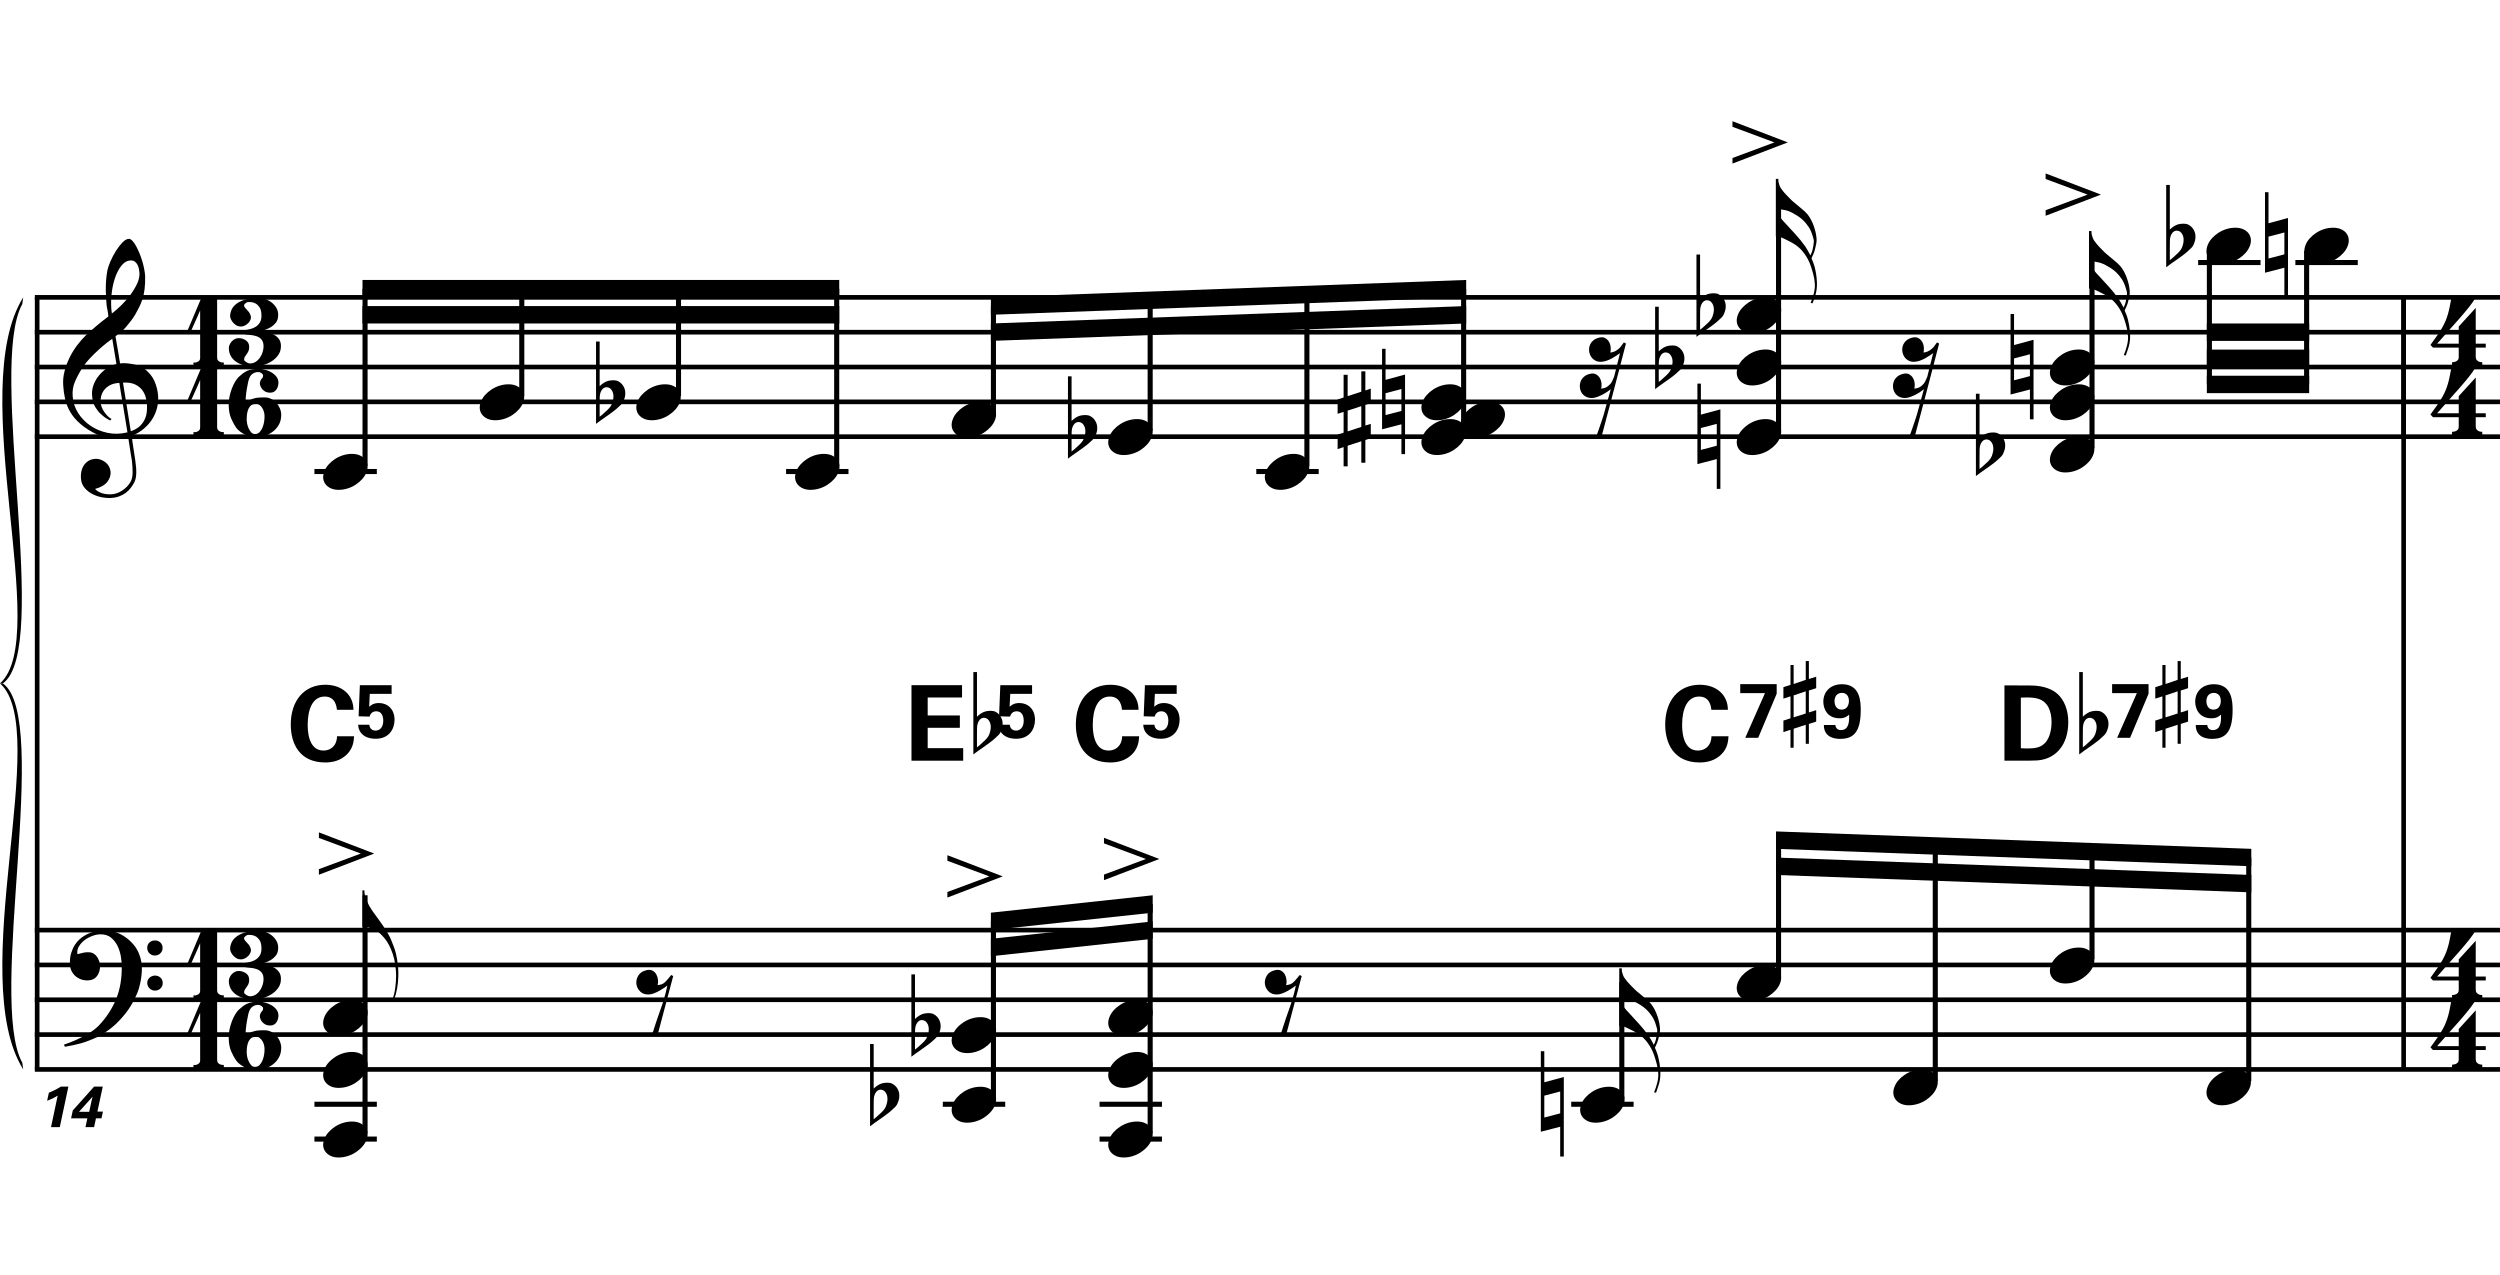 <?xml version="1.0" encoding="utf-8"?>
<!-- Generator: Adobe Illustrator 14.0.0, SVG Export Plug-In . SVG Version: 6.00 Build 43363)  -->
<!DOCTYPE svg PUBLIC "-//W3C//DTD SVG 1.1//EN" "http://www.w3.org/Graphics/SVG/1.1/DTD/svg11.dtd">
<svg version="1.1" id="Layer_1" xmlns="http://www.w3.org/2000/svg" xmlns:xlink="http://www.w3.org/1999/xlink" x="0px" y="0px"
	 width="551.792px" height="281.522px" viewBox="0 0 551.792 281.522" enable-background="new 0 0 551.792 281.522"
	 xml:space="preserve">
<line fill="none" stroke="#000000" stroke-width="1.024" stroke-miterlimit="10" x1="8.2" y1="65.633" x2="8.2" y2="236.04"/>
<g>
	<path d="M28.285,96.446c-0.574,0.103-1.184,0.164-1.83,0.185c-0.646,0.02-1.276,0.005-1.891-0.046
		c-0.615-0.051-1.184-0.123-1.707-0.215c-0.523-0.092-0.949-0.221-1.276-0.385c-1.579-0.758-2.855-1.563-3.828-2.414
		c-0.974-0.851-1.728-1.737-2.26-2.66c-0.533-0.922-0.907-1.871-1.123-2.844s-0.354-1.953-0.415-2.937
		c-0.082-1.066,0.015-2.132,0.292-3.198c0.277-1.065,0.656-2.085,1.138-3.06c0.481-0.973,1.035-1.871,1.661-2.69
		c0.625-0.82,1.255-1.538,1.891-2.153c0.738-0.696,1.512-1.388,2.322-2.075c0.81-0.687,1.696-1.389,2.66-2.106
		c-0.021-0.266-0.046-0.502-0.077-0.708c-0.031-0.205-0.067-0.415-0.108-0.63s-0.087-0.456-0.138-0.723
		c-0.051-0.266-0.087-0.594-0.107-0.984c0-0.164-0.021-0.466-0.062-0.907c-0.042-0.44-0.067-0.973-0.077-1.599
		s0.005-1.338,0.046-2.137c0.041-0.8,0.143-1.63,0.307-2.491c0.103-0.512,0.323-1.164,0.661-1.953
		c0.338-0.789,0.738-1.553,1.199-2.291c0.461-0.738,0.948-1.373,1.461-1.907c0.512-0.533,0.994-0.799,1.445-0.799
		c0.225,0,0.471,0.138,0.738,0.415c0.266,0.277,0.528,0.646,0.784,1.107c0.256,0.461,0.507,0.984,0.753,1.568
		c0.246,0.584,0.461,1.184,0.646,1.799c0.185,0.615,0.333,1.22,0.446,1.814c0.112,0.595,0.179,1.118,0.2,1.568
		c0.02,1.066-0.021,2.004-0.123,2.813c-0.103,0.81-0.256,1.538-0.461,2.183c-0.205,0.646-0.446,1.241-0.723,1.784
		c-0.276,0.543-0.569,1.091-0.876,1.645c-0.328,0.554-0.661,1.041-1,1.46c-0.338,0.42-0.682,0.846-1.03,1.276
		c-0.369,0.451-0.753,0.825-1.153,1.123c-0.4,0.297-0.795,0.62-1.184,0.968c0.185,1.045,0.348,1.989,0.492,2.829
		c0.062,0.369,0.123,0.728,0.184,1.076c0.062,0.349,0.113,0.672,0.154,0.969c0.041,0.297,0.082,0.543,0.123,0.738
		c0.041,0.195,0.062,0.313,0.062,0.354c0.492-0.062,1-0.066,1.522-0.016c0.522,0.051,1.024,0.128,1.506,0.23
		c0.481,0.103,0.912,0.236,1.292,0.4c0.379,0.165,0.682,0.318,0.907,0.461c1.107,0.82,1.891,1.758,2.353,2.813
		c0.461,1.056,0.732,2.137,0.815,3.244c0.062,0.861-0.011,1.727-0.215,2.599c-0.205,0.871-0.549,1.701-1.03,2.491
		c-0.482,0.789-1.107,1.511-1.875,2.167c-0.769,0.656-1.676,1.199-2.722,1.63c0.123,0.84,0.235,1.619,0.338,2.337
		c0.103,0.615,0.194,1.215,0.277,1.799c0.082,0.584,0.143,0.989,0.185,1.215c0.184,1.23,0.256,2.239,0.215,3.029
		c-0.041,0.789-0.195,1.43-0.461,1.922c-0.226,0.41-0.487,0.81-0.784,1.199c-0.297,0.389-0.651,0.738-1.061,1.045
		c-0.41,0.308-0.887,0.564-1.43,0.769c-0.543,0.205-1.164,0.328-1.86,0.369c-0.533,0.041-1.168-0.005-1.907-0.138
		c-0.738-0.134-1.445-0.369-2.122-0.707c-0.677-0.338-1.261-0.795-1.753-1.369c-0.492-0.574-0.769-1.281-0.83-2.122
		c-0.042-0.492-0.011-0.989,0.092-1.492c0.102-0.502,0.282-0.953,0.538-1.353c0.256-0.4,0.594-0.733,1.015-1
		c0.42-0.267,0.938-0.42,1.553-0.461c0.369-0.021,0.743,0.036,1.123,0.169c0.379,0.133,0.733,0.323,1.061,0.569
		c0.328,0.246,0.594,0.553,0.799,0.922c0.205,0.369,0.328,0.769,0.369,1.199c0.062,0.758-0.174,1.491-0.708,2.199
		c-0.533,0.707-1.435,1.235-2.706,1.583c0.205,0.287,0.594,0.558,1.168,0.815c0.573,0.256,1.292,0.384,2.152,0.384
		c0.902,0,1.768-0.267,2.598-0.799c0.831-0.534,1.471-1.199,1.922-1.999c0.287-0.533,0.431-1.225,0.431-2.076
		s-0.051-1.707-0.154-2.567c-0.041-0.144-0.103-0.498-0.185-1.061c-0.082-0.564-0.174-1.153-0.276-1.768
		C28.551,98.126,28.428,97.327,28.285,96.446z M24.271,85.022c-0.543,0.297-0.974,0.657-1.292,1.077
		c-0.318,0.42-0.533,0.866-0.646,1.337c-0.113,0.472-0.159,0.892-0.138,1.261c0.02,0.369,0.102,0.748,0.246,1.138
		c0.144,0.389,0.333,0.753,0.569,1.092c0.236,0.338,0.492,0.646,0.769,0.922s0.558,0.487,0.846,0.63
		c-0.042,0.041-0.077,0.077-0.108,0.107s-0.067,0.066-0.107,0.108c-0.042,0.041-0.072,0.082-0.092,0.123
		c-0.636-0.308-1.194-0.672-1.676-1.092c-0.482-0.42-0.795-0.723-0.938-0.907c-0.226-0.307-0.42-0.584-0.584-0.83
		s-0.297-0.507-0.399-0.784c-0.103-0.277-0.19-0.579-0.262-0.907c-0.072-0.328-0.118-0.717-0.138-1.168
		c-0.042-0.43-0.011-0.886,0.092-1.368c0.103-0.481,0.271-0.969,0.507-1.461c0.235-0.492,0.543-0.968,0.922-1.43
		s0.825-0.896,1.338-1.307c0.266-0.205,0.507-0.369,0.723-0.492s0.415-0.23,0.6-0.323s0.374-0.164,0.569-0.215
		c0.194-0.051,0.404-0.108,0.63-0.169l-0.922-5.566c-0.246,0.144-0.646,0.431-1.2,0.861c-0.553,0.431-1.158,0.943-1.814,1.538
		c-0.656,0.595-1.307,1.235-1.953,1.922c-0.646,0.687-1.174,1.348-1.583,1.983c-0.738,1.168-1.312,2.245-1.722,3.229
		c-0.41,0.984-0.564,2.05-0.461,3.198c0.082,1.292,0.477,2.496,1.184,3.613c0.707,1.117,1.614,2.055,2.721,2.813
		c1.107,0.758,2.368,1.286,3.782,1.583c1.415,0.297,2.88,0.261,4.397-0.107c-0.328-2.03-0.625-3.844-0.892-5.443
		c-0.123-0.676-0.236-1.342-0.338-1.999c-0.103-0.656-0.2-1.24-0.292-1.753c-0.092-0.512-0.18-1.086-0.262-1.722
		C25.506,84.556,24.814,84.725,24.271,85.022z M28.93,57.485c-0.799,0-1.502,0.375-2.106,1.123
		c-0.604,0.749-1.097,1.696-1.476,2.844c-0.38,1.148-0.63,2.409-0.753,3.782c-0.123,1.374-0.092,2.696,0.092,3.967
		c0.676-0.512,1.384-1.132,2.122-1.86c0.738-0.728,1.409-1.501,2.014-2.322c0.604-0.819,1.096-1.65,1.476-2.491
		c0.379-0.84,0.538-1.64,0.477-2.398c-0.021-0.246-0.062-0.522-0.123-0.83s-0.165-0.594-0.308-0.861
		c-0.144-0.267-0.328-0.492-0.553-0.677C29.565,57.578,29.279,57.485,28.93,57.485z M28.869,95.185
		c0.881-0.308,1.568-0.708,2.061-1.199c0.492-0.492,0.855-1.025,1.091-1.599c0.236-0.574,0.369-1.148,0.4-1.722
		s0.036-1.086,0.016-1.537c-0.042-0.369-0.128-0.831-0.262-1.384c-0.133-0.554-0.384-1.086-0.753-1.599
		c-0.369-0.512-0.892-0.938-1.568-1.276c-0.677-0.338-1.579-0.477-2.706-0.415L28.869,95.185z"/>
</g>
<g>
	<path d="M29.392,221.073c-0.185,0.349-0.364,0.666-0.538,0.953c-0.174,0.287-0.354,0.564-0.538,0.83
		c-0.185,0.267-0.38,0.528-0.584,0.785c-0.205,0.256-0.441,0.537-0.707,0.846c-0.267,0.307-0.518,0.584-0.753,0.83
		c-0.236,0.246-0.472,0.48-0.708,0.707c-0.236,0.225-0.487,0.445-0.753,0.661c-0.267,0.216-0.564,0.446-0.892,0.692
		c-0.41,0.307-0.794,0.573-1.153,0.799c-0.359,0.226-0.718,0.431-1.077,0.615s-0.733,0.354-1.122,0.508
		c-0.39,0.153-0.82,0.322-1.292,0.507c-0.472,0.185-0.989,0.354-1.553,0.507c-0.564,0.154-1.103,0.282-1.615,0.385
		c-0.595,0.123-1.189,0.235-1.783,0.338l-0.215-0.461c0.963-0.328,1.927-0.707,2.891-1.138c0.799-0.369,1.645-0.815,2.537-1.337
		c0.892-0.523,1.666-1.123,2.322-1.799c1.661-1.764,2.921-3.706,3.782-5.828c0.861-2.121,1.271-4.535,1.23-7.241
		c0-0.615-0.067-1.322-0.2-2.122c-0.134-0.799-0.369-1.558-0.708-2.275c-0.338-0.717-0.81-1.332-1.415-1.845
		c-0.605-0.513-1.389-0.769-2.352-0.769c-0.554,0-1.143,0.113-1.769,0.338c-0.625,0.227-1.194,0.527-1.707,0.907
		c-0.513,0.38-0.933,0.83-1.261,1.353c-0.328,0.523-0.461,1.082-0.399,1.676c0.02,0.082,0.087,0.107,0.2,0.077
		c0.112-0.03,0.277-0.077,0.492-0.138c0.215-0.062,0.481-0.123,0.799-0.186c0.317-0.061,0.692-0.081,1.123-0.061
		c0.451,0.021,0.84,0.158,1.168,0.414c0.328,0.258,0.594,0.58,0.799,0.969c0.205,0.391,0.338,0.815,0.4,1.277
		c0.062,0.461,0.041,0.906-0.062,1.337c-0.165,0.677-0.467,1.215-0.907,1.614c-0.441,0.4-1.051,0.6-1.83,0.6
		c-0.492,0-0.969-0.088-1.43-0.262c-0.461-0.174-0.866-0.42-1.214-0.737c-0.349-0.318-0.63-0.708-0.846-1.169
		s-0.323-0.989-0.323-1.584c-0.021-0.881,0.077-1.66,0.292-2.336c0.215-0.677,0.481-1.262,0.799-1.754
		c0.318-0.491,0.656-0.896,1.015-1.214c0.358-0.317,0.692-0.569,0.999-0.753c0.758-0.472,1.527-0.795,2.307-0.969
		c0.779-0.174,1.517-0.271,2.214-0.293c0.779,0,1.563,0.129,2.353,0.385c0.789,0.257,1.532,0.625,2.229,1.107
		c0.697,0.481,1.322,1.056,1.876,1.722c0.553,0.667,0.973,1.409,1.261,2.229c0.348,0.922,0.527,1.901,0.538,2.937
		c0.01,1.034-0.118,2.157-0.384,3.367c-0.083,0.409-0.174,0.778-0.277,1.106c-0.103,0.328-0.215,0.646-0.338,0.953
		c-0.123,0.309-0.261,0.615-0.415,0.924C29.745,220.366,29.576,220.704,29.392,221.073z M32.498,209.235
		c-0.021-0.472,0.133-0.866,0.461-1.185c0.328-0.317,0.728-0.477,1.199-0.477c0.472-0.021,0.876,0.123,1.215,0.431
		s0.507,0.697,0.507,1.168c0.02,0.473-0.134,0.877-0.461,1.215c-0.328,0.338-0.728,0.508-1.199,0.508
		c-0.472,0.021-0.876-0.133-1.214-0.461C32.667,210.106,32.498,209.706,32.498,209.235z M32.498,216.983
		c0-0.471,0.164-0.86,0.492-1.168c0.328-0.308,0.728-0.472,1.199-0.492c0.472,0,0.876,0.148,1.215,0.445
		c0.338,0.297,0.507,0.682,0.507,1.154c0.02,0.471-0.134,0.876-0.461,1.215c-0.328,0.338-0.728,0.507-1.199,0.507
		c-0.472,0.021-0.876-0.134-1.214-0.462C32.697,217.854,32.518,217.455,32.498,216.983z"/>
</g>
<g>
	<path d="M42.699,96.169V95.37c0.266,0.041,0.512,0.02,0.738-0.062c0.185-0.062,0.354-0.165,0.507-0.308
		c0.154-0.144,0.231-0.369,0.231-0.676V83.869c-0.123,0.287-0.303,0.702-0.538,1.245c-0.236,0.543-0.477,1.082-0.723,1.615
		c-0.288,0.635-0.584,1.302-0.892,1.999h-0.799l3.167-7.503h3.536v13.038c0,0.307,0.077,0.538,0.23,0.692
		c0.154,0.153,0.323,0.261,0.507,0.323c0.226,0.082,0.472,0.112,0.738,0.092v0.799H42.699z"/>
	<path d="M62.071,91.557c0,0.819-0.169,1.538-0.507,2.152c-0.338,0.615-0.784,1.132-1.338,1.553
		c-0.553,0.42-1.179,0.738-1.875,0.954c-0.697,0.215-1.415,0.323-2.152,0.323c-0.226,0-0.518-0.046-0.876-0.139
		c-0.359-0.092-0.733-0.23-1.123-0.415c-0.39-0.185-0.769-0.41-1.138-0.676c-0.369-0.267-0.676-0.564-0.922-0.892
		c-0.369-0.513-0.733-1.179-1.092-1.999c-0.359-0.82-0.548-1.794-0.569-2.921c-0.02-0.676,0.042-1.342,0.185-1.999
		c0.143-0.656,0.323-1.261,0.538-1.814c0.215-0.553,0.451-1.04,0.707-1.46c0.256-0.42,0.508-0.753,0.753-1
		c0.328-0.307,0.646-0.579,0.954-0.815c0.307-0.235,0.63-0.425,0.968-0.569c0.338-0.143,0.717-0.25,1.138-0.323
		c0.42-0.072,0.897-0.107,1.43-0.107c0.41,0,0.866,0.066,1.368,0.2c0.502,0.134,0.969,0.328,1.399,0.584
		c0.43,0.256,0.794,0.574,1.091,0.953c0.297,0.379,0.446,0.815,0.446,1.307c0,0.226-0.03,0.467-0.092,0.723
		c-0.062,0.257-0.165,0.498-0.308,0.723c-0.144,0.226-0.328,0.411-0.554,0.554c-0.226,0.144-0.502,0.215-0.83,0.215
		c-0.472,0-0.866-0.092-1.184-0.277s-0.564-0.405-0.738-0.661c-0.174-0.256-0.292-0.518-0.354-0.784
		c-0.062-0.266-0.062-0.481,0-0.646c0.082-0.266,0.158-0.451,0.23-0.553c0.072-0.103,0.138-0.179,0.2-0.23s0.113-0.118,0.154-0.2
		c0.041-0.082,0.072-0.235,0.092-0.461c0-0.144-0.113-0.302-0.338-0.477c-0.226-0.174-0.492-0.261-0.799-0.261
		c-0.513,0-0.974,0.18-1.384,0.538c-0.41,0.359-0.697,1.051-0.861,2.076c-0.042,0.205-0.092,0.467-0.154,0.784
		c-0.062,0.318-0.118,0.661-0.169,1.03c-0.052,0.369-0.092,0.753-0.123,1.153c-0.031,0.4-0.036,0.784-0.016,1.153
		c0.369-0.246,0.708-0.446,1.015-0.6c0.308-0.154,0.625-0.271,0.954-0.354c0.328-0.082,0.666-0.133,1.015-0.154
		c0.348-0.021,0.738-0.031,1.168-0.031c0.533,0,1.025,0.113,1.476,0.338c0.451,0.226,0.84,0.522,1.168,0.892
		c0.328,0.369,0.584,0.784,0.769,1.245C61.979,90.649,62.071,91.105,62.071,91.557z M54.445,92.664c0,0.185,0.031,0.451,0.092,0.799
		s0.169,0.697,0.323,1.045s0.343,0.651,0.569,0.907S55.941,95.8,56.29,95.8c0.41,0,0.753-0.149,1.03-0.446
		c0.277-0.297,0.497-0.661,0.661-1.091c0.164-0.431,0.277-0.876,0.338-1.338c0.062-0.461,0.082-0.866,0.062-1.214
		c0-0.185-0.036-0.431-0.108-0.738s-0.195-0.605-0.369-0.892c-0.174-0.288-0.395-0.528-0.661-0.723
		c-0.267-0.195-0.605-0.261-1.015-0.2c-0.451,0.062-0.8,0.241-1.046,0.538c-0.246,0.297-0.42,0.64-0.522,1.03
		c-0.103,0.389-0.165,0.764-0.185,1.123C54.455,92.207,54.445,92.479,54.445,92.664z"/>
</g>
<g>
	<path d="M42.699,80.809v-0.799c0.266,0.041,0.512,0.02,0.738-0.062c0.185-0.062,0.354-0.165,0.507-0.308
		c0.154-0.144,0.231-0.369,0.231-0.676V68.509c-0.123,0.287-0.303,0.702-0.538,1.245c-0.236,0.543-0.477,1.082-0.723,1.615
		c-0.288,0.635-0.584,1.302-0.892,1.999h-0.799l3.167-7.503h3.536v13.038c0,0.307,0.077,0.538,0.23,0.692
		c0.154,0.153,0.323,0.261,0.507,0.323c0.226,0.082,0.472,0.112,0.738,0.092v0.799H42.699z"/>
	<path d="M62.009,76.381c0,0.779-0.21,1.455-0.63,2.029c-0.42,0.574-0.938,1.045-1.553,1.415c-0.615,0.369-1.271,0.641-1.968,0.815
		c-0.697,0.174-1.322,0.261-1.875,0.261c-0.779,0-1.502-0.092-2.168-0.277c-0.667-0.185-1.246-0.451-1.737-0.799
		c-0.492-0.349-0.876-0.774-1.153-1.276s-0.415-1.071-0.415-1.707c0-0.267,0.062-0.533,0.185-0.799
		c0.123-0.267,0.282-0.502,0.477-0.708s0.42-0.374,0.676-0.507s0.528-0.2,0.815-0.2c0.574,0,1.107,0.164,1.599,0.492
		c0.492,0.328,0.738,0.819,0.738,1.476c0,0.389-0.062,0.708-0.185,0.954s-0.257,0.461-0.4,0.646
		c-0.144,0.185-0.272,0.374-0.384,0.569c-0.113,0.195-0.159,0.425-0.139,0.692c0,0.062,0.051,0.139,0.154,0.231
		c0.103,0.092,0.22,0.179,0.354,0.261c0.133,0.082,0.267,0.148,0.4,0.2c0.133,0.051,0.241,0.077,0.323,0.077
		c0.512,0,0.958-0.128,1.338-0.385c0.379-0.256,0.697-0.579,0.953-0.968c0.256-0.39,0.446-0.8,0.569-1.23
		c0.123-0.431,0.185-0.82,0.185-1.168c0-0.657-0.138-1.153-0.415-1.492s-0.625-0.584-1.045-0.738
		c-0.42-0.154-0.892-0.257-1.415-0.308c-0.523-0.051-1.03-0.128-1.522-0.23c0-0.021,0-0.072,0-0.154
		c0-0.082,0.005-0.174,0.016-0.277c0.01-0.103,0.015-0.225,0.015-0.369c0.492-0.062,0.974-0.154,1.445-0.276
		c0.472-0.123,0.892-0.308,1.261-0.554c0.369-0.246,0.661-0.563,0.876-0.953c0.215-0.389,0.323-0.871,0.323-1.445
		c0-0.8-0.138-1.409-0.415-1.83c-0.277-0.42-0.589-0.717-0.938-0.892c-0.349-0.174-0.682-0.266-0.999-0.276
		c-0.318-0.01-0.528-0.016-0.63-0.016c-0.062,0-0.139,0.026-0.231,0.077s-0.189,0.113-0.292,0.185s-0.185,0.153-0.246,0.246
		s-0.092,0.18-0.092,0.262c0.021,0.164,0.087,0.318,0.2,0.461c0.112,0.144,0.246,0.292,0.399,0.446
		c0.154,0.154,0.308,0.328,0.461,0.523s0.282,0.446,0.384,0.753c0.103,0.287,0.103,0.58,0,0.876
		c-0.103,0.297-0.267,0.564-0.492,0.799c-0.226,0.236-0.487,0.426-0.784,0.569c-0.297,0.144-0.59,0.215-0.876,0.215
		c-0.349,0-0.667-0.082-0.953-0.246c-0.288-0.164-0.534-0.364-0.738-0.6c-0.205-0.235-0.369-0.487-0.492-0.753
		c-0.123-0.266-0.185-0.492-0.185-0.676c0-0.451,0.097-0.912,0.292-1.384c0.195-0.471,0.533-0.902,1.015-1.292
		c0.481-0.389,1.117-0.712,1.907-0.969c0.789-0.256,1.788-0.384,2.998-0.384c0.512,0,1.035,0.087,1.568,0.261
		c0.533,0.174,1.004,0.426,1.415,0.753c0.41,0.328,0.748,0.718,1.015,1.168c0.266,0.451,0.4,0.964,0.4,1.538
		c0,0.759-0.185,1.353-0.554,1.784c-0.369,0.43-0.774,0.769-1.215,1.015s-0.845,0.426-1.214,0.538
		c-0.369,0.113-0.554,0.221-0.554,0.323c0.451,0.042,0.917,0.123,1.399,0.246c0.481,0.123,0.927,0.308,1.337,0.554
		c0.41,0.246,0.748,0.563,1.015,0.953C61.875,75.294,62.009,75.786,62.009,76.381z"/>
</g>
<g>
	<path d="M42.699,235.848v-0.799c0.266,0.041,0.512,0.02,0.738-0.062c0.185-0.062,0.354-0.165,0.507-0.308
		c0.154-0.144,0.231-0.369,0.231-0.676v-10.455c-0.123,0.287-0.303,0.701-0.538,1.244c-0.236,0.544-0.477,1.082-0.723,1.615
		c-0.288,0.635-0.584,1.302-0.892,1.998h-0.799l3.167-7.502h3.536v13.037c0,0.308,0.077,0.539,0.23,0.692s0.323,0.261,0.507,0.323
		c0.226,0.081,0.472,0.111,0.738,0.092v0.799H42.699z"/>
	<path d="M62.071,231.237c0,0.818-0.169,1.537-0.507,2.152s-0.784,1.132-1.338,1.553c-0.553,0.42-1.179,0.738-1.875,0.953
		c-0.697,0.215-1.415,0.322-2.152,0.322c-0.226,0-0.518-0.046-0.876-0.139c-0.359-0.092-0.733-0.23-1.123-0.414
		c-0.39-0.186-0.769-0.41-1.138-0.677s-0.676-0.563-0.922-0.892c-0.369-0.513-0.733-1.18-1.092-1.999
		c-0.359-0.82-0.548-1.794-0.569-2.921c-0.02-0.677,0.042-1.343,0.185-1.999c0.143-0.655,0.323-1.261,0.538-1.814
		s0.451-1.04,0.707-1.46s0.508-0.754,0.753-1c0.328-0.307,0.646-0.578,0.954-0.814c0.307-0.236,0.63-0.426,0.968-0.569
		c0.338-0.144,0.717-0.251,1.138-0.323c0.42-0.071,0.897-0.107,1.43-0.107c0.41,0,0.866,0.066,1.368,0.2s0.969,0.328,1.399,0.585
		c0.43,0.256,0.794,0.573,1.091,0.953c0.297,0.379,0.446,0.814,0.446,1.307c0,0.226-0.03,0.467-0.092,0.723
		s-0.165,0.497-0.308,0.723c-0.144,0.226-0.328,0.41-0.554,0.553c-0.226,0.145-0.502,0.216-0.83,0.216
		c-0.472,0-0.866-0.093-1.184-0.276c-0.318-0.186-0.564-0.405-0.738-0.662c-0.174-0.256-0.292-0.518-0.354-0.783
		c-0.062-0.267-0.062-0.482,0-0.646c0.082-0.266,0.158-0.451,0.23-0.553c0.072-0.104,0.138-0.18,0.2-0.23
		c0.062-0.052,0.113-0.119,0.154-0.201c0.041-0.081,0.072-0.234,0.092-0.461c0-0.143-0.113-0.302-0.338-0.477
		c-0.226-0.174-0.492-0.262-0.799-0.262c-0.513,0-0.974,0.18-1.384,0.539c-0.41,0.358-0.697,1.051-0.861,2.075
		c-0.042,0.205-0.092,0.467-0.154,0.784c-0.062,0.318-0.118,0.661-0.169,1.03c-0.052,0.368-0.092,0.753-0.123,1.153
		c-0.031,0.399-0.036,0.783-0.016,1.152c0.369-0.246,0.708-0.445,1.015-0.6c0.308-0.153,0.625-0.271,0.954-0.354
		c0.328-0.082,0.666-0.133,1.015-0.153c0.348-0.021,0.738-0.03,1.168-0.03c0.533,0,1.025,0.112,1.476,0.338
		c0.451,0.226,0.84,0.522,1.168,0.892c0.328,0.369,0.584,0.784,0.769,1.245S62.071,230.786,62.071,231.237z M54.445,232.343
		c0,0.185,0.031,0.45,0.092,0.8c0.062,0.348,0.169,0.696,0.323,1.045s0.343,0.65,0.569,0.907s0.512,0.384,0.861,0.384
		c0.41,0,0.753-0.148,1.03-0.445s0.497-0.661,0.661-1.092c0.164-0.43,0.277-0.876,0.338-1.338c0.062-0.461,0.082-0.865,0.062-1.214
		c0-0.185-0.036-0.431-0.108-0.738s-0.195-0.604-0.369-0.892c-0.174-0.287-0.395-0.527-0.661-0.723
		c-0.267-0.195-0.605-0.262-1.015-0.199c-0.451,0.061-0.8,0.24-1.046,0.537c-0.246,0.297-0.42,0.641-0.522,1.03
		c-0.103,0.39-0.165,0.764-0.185,1.122C54.455,231.887,54.445,232.159,54.445,232.343z"/>
</g>
<g>
	<path d="M42.699,220.489v-0.799c0.266,0.04,0.512,0.02,0.738-0.062c0.185-0.061,0.354-0.164,0.507-0.307
		c0.154-0.145,0.231-0.369,0.231-0.677v-10.455c-0.123,0.287-0.303,0.702-0.538,1.245c-0.236,0.543-0.477,1.082-0.723,1.615
		c-0.288,0.635-0.584,1.301-0.892,1.998h-0.799l3.167-7.503h3.536v13.038c0,0.307,0.077,0.538,0.23,0.691
		c0.154,0.154,0.323,0.262,0.507,0.323c0.226,0.081,0.472,0.112,0.738,0.093v0.799H42.699z"/>
	<path d="M62.009,216.061c0,0.779-0.21,1.455-0.63,2.029c-0.42,0.574-0.938,1.045-1.553,1.414c-0.615,0.369-1.271,0.641-1.968,0.815
		c-0.697,0.174-1.322,0.261-1.875,0.261c-0.779,0-1.502-0.092-2.168-0.276c-0.667-0.185-1.246-0.451-1.737-0.8
		c-0.492-0.348-0.876-0.773-1.153-1.275c-0.277-0.503-0.415-1.072-0.415-1.707c0-0.267,0.062-0.533,0.185-0.799
		c0.123-0.268,0.282-0.503,0.477-0.708s0.42-0.374,0.676-0.507c0.256-0.134,0.528-0.2,0.815-0.2c0.574,0,1.107,0.164,1.599,0.492
		c0.492,0.327,0.738,0.819,0.738,1.476c0,0.389-0.062,0.707-0.185,0.953s-0.257,0.461-0.4,0.646
		c-0.144,0.184-0.272,0.373-0.384,0.568c-0.113,0.195-0.159,0.426-0.139,0.691c0,0.062,0.051,0.139,0.154,0.231
		c0.103,0.092,0.22,0.179,0.354,0.261s0.267,0.148,0.4,0.2c0.133,0.051,0.241,0.077,0.323,0.077c0.512,0,0.958-0.129,1.338-0.385
		c0.379-0.256,0.697-0.579,0.953-0.969c0.256-0.389,0.446-0.799,0.569-1.229s0.185-0.82,0.185-1.169
		c0-0.656-0.138-1.152-0.415-1.491s-0.625-0.584-1.045-0.737c-0.42-0.154-0.892-0.258-1.415-0.309
		c-0.523-0.051-1.03-0.128-1.522-0.23c0-0.021,0-0.072,0-0.153c0-0.082,0.005-0.175,0.016-0.276c0.01-0.104,0.015-0.226,0.015-0.369
		c0.492-0.062,0.974-0.154,1.445-0.277s0.892-0.307,1.261-0.553c0.369-0.246,0.661-0.564,0.876-0.953
		c0.215-0.39,0.323-0.871,0.323-1.445c0-0.801-0.138-1.41-0.415-1.83s-0.589-0.717-0.938-0.893
		c-0.349-0.174-0.682-0.266-0.999-0.275c-0.318-0.011-0.528-0.016-0.63-0.016c-0.062,0-0.139,0.025-0.231,0.076
		c-0.092,0.052-0.189,0.113-0.292,0.186c-0.103,0.071-0.185,0.152-0.246,0.245s-0.092,0.18-0.092,0.262
		c0.021,0.164,0.087,0.317,0.2,0.461c0.112,0.144,0.246,0.292,0.399,0.446c0.154,0.153,0.308,0.328,0.461,0.522
		s0.282,0.446,0.384,0.753c0.103,0.287,0.103,0.58,0,0.877s-0.267,0.564-0.492,0.799c-0.226,0.236-0.487,0.426-0.784,0.569
		c-0.297,0.144-0.59,0.216-0.876,0.216c-0.349,0-0.667-0.082-0.953-0.246c-0.288-0.164-0.534-0.364-0.738-0.6
		c-0.205-0.236-0.369-0.487-0.492-0.754c-0.123-0.266-0.185-0.492-0.185-0.676c0-0.451,0.097-0.912,0.292-1.385
		c0.195-0.471,0.533-0.901,1.015-1.291c0.481-0.389,1.117-0.712,1.907-0.969c0.789-0.256,1.788-0.385,2.998-0.385
		c0.512,0,1.035,0.088,1.568,0.262c0.533,0.174,1.004,0.426,1.415,0.754c0.41,0.328,0.748,0.717,1.015,1.168
		c0.266,0.451,0.4,0.964,0.4,1.537c0,0.76-0.185,1.354-0.554,1.784s-0.774,0.769-1.215,1.015s-0.845,0.426-1.214,0.538
		s-0.554,0.221-0.554,0.323c0.451,0.041,0.917,0.123,1.399,0.246c0.481,0.123,0.927,0.307,1.337,0.553s0.748,0.564,1.015,0.953
		C61.875,214.974,62.009,215.465,62.009,216.061z"/>
</g>
<line fill="none" stroke="#000000" stroke-width="1.024" stroke-miterlimit="10" x1="530.523" y1="65.633" x2="530.523" y2="236.04"/>
<line fill="none" stroke="#000000" stroke-width="1.024" stroke-miterlimit="10" x1="530.523" y1="65.633" x2="530.523" y2="96.383"/>
<g>
	<path d="M546.435,92.079v2.03c0,0.308,0.071,0.543,0.215,0.707s0.308,0.287,0.492,0.369c0.225,0.082,0.471,0.123,0.737,0.123v0.799
		h-6.672v-0.799c0.266,0,0.512-0.042,0.737-0.123c0.185-0.062,0.354-0.169,0.508-0.323c0.153-0.154,0.23-0.385,0.23-0.692v-2.091
		h-5.688l-0.554-0.584c0.615-0.841,1.138-1.574,1.568-2.199s0.794-1.204,1.092-1.737c0.297-0.533,0.538-1.03,0.723-1.491
		c0.185-0.461,0.348-0.938,0.491-1.43c0.144-0.492,0.271-1.03,0.385-1.614c0.112-0.584,0.24-1.255,0.385-2.014h5.319
		c-0.308,0.595-0.784,1.297-1.43,2.106c-0.646,0.81-1.368,1.671-2.168,2.583s-1.63,1.845-2.491,2.798
		c-0.86,0.953-1.66,1.86-2.398,2.721h4.767v-3.782l3.752-4.121v7.903h2.214v0.861H546.435z"/>
</g>
<g>
	<path d="M546.435,76.719v2.03c0,0.308,0.071,0.543,0.215,0.707s0.308,0.287,0.492,0.369c0.225,0.082,0.471,0.123,0.737,0.123v0.799
		h-6.672v-0.799c0.266,0,0.512-0.042,0.737-0.123c0.185-0.062,0.354-0.169,0.508-0.323c0.153-0.154,0.23-0.385,0.23-0.692v-2.091
		h-5.688l-0.554-0.584c0.615-0.841,1.138-1.574,1.568-2.199s0.794-1.204,1.092-1.737c0.297-0.533,0.538-1.03,0.723-1.491
		c0.185-0.461,0.348-0.938,0.491-1.43c0.144-0.492,0.271-1.03,0.385-1.614c0.112-0.584,0.24-1.255,0.385-2.014h5.319
		c-0.308,0.595-0.784,1.297-1.43,2.106c-0.646,0.81-1.368,1.671-2.168,2.583s-1.63,1.845-2.491,2.798
		c-0.86,0.953-1.66,1.86-2.398,2.721h4.767v-3.782l3.752-4.121v7.903h2.214v0.861H546.435z"/>
</g>
<g>
	<path d="M546.435,231.758v2.03c0,0.308,0.071,0.543,0.215,0.707s0.308,0.287,0.492,0.369c0.225,0.081,0.471,0.123,0.737,0.123v0.8
		h-6.672v-0.8c0.266,0,0.512-0.042,0.737-0.123c0.185-0.062,0.354-0.169,0.508-0.323c0.153-0.153,0.23-0.385,0.23-0.691v-2.092
		h-5.688l-0.554-0.584c0.615-0.84,1.138-1.573,1.568-2.198s0.794-1.204,1.092-1.737c0.297-0.533,0.538-1.03,0.723-1.491
		c0.185-0.462,0.348-0.938,0.491-1.431c0.144-0.491,0.271-1.029,0.385-1.613c0.112-0.585,0.24-1.256,0.385-2.015h5.319
		c-0.308,0.595-0.784,1.297-1.43,2.106c-0.646,0.811-1.368,1.671-2.168,2.583s-1.63,1.845-2.491,2.798
		c-0.86,0.953-1.66,1.861-2.398,2.722h4.767v-3.782l3.752-4.121v7.903h2.214v0.86H546.435z"/>
</g>
<g>
	<path d="M546.435,216.399v2.029c0,0.309,0.071,0.543,0.215,0.707s0.308,0.287,0.492,0.369c0.225,0.082,0.471,0.123,0.737,0.123v0.8
		h-6.672v-0.8c0.266,0,0.512-0.041,0.737-0.123c0.185-0.061,0.354-0.168,0.508-0.322c0.153-0.154,0.23-0.385,0.23-0.691v-2.092
		h-5.688l-0.554-0.584c0.615-0.841,1.138-1.574,1.568-2.199s0.794-1.203,1.092-1.736c0.297-0.533,0.538-1.031,0.723-1.492
		s0.348-0.938,0.491-1.43s0.271-1.03,0.385-1.614c0.112-0.585,0.24-1.255,0.385-2.015h5.319c-0.308,0.596-0.784,1.297-1.43,2.107
		c-0.646,0.81-1.368,1.67-2.168,2.582s-1.63,1.846-2.491,2.799c-0.86,0.953-1.66,1.86-2.398,2.721h4.767v-3.781l3.752-4.121v7.902
		h2.214v0.861H546.435z"/>
</g>
<line fill="none" stroke="#000000" stroke-width="1.028" stroke-miterlimit="10" x1="7.688" y1="65.633" x2="551.792" y2="65.633"/>
<line fill="none" stroke="#000000" stroke-width="1.028" stroke-miterlimit="10" x1="7.688" y1="73.321" x2="551.792" y2="73.321"/>
<line fill="none" stroke="#000000" stroke-width="1.028" stroke-miterlimit="10" x1="7.688" y1="81.008" x2="551.792" y2="81.008"/>
<line fill="none" stroke="#000000" stroke-width="1.028" stroke-miterlimit="10" x1="7.688" y1="88.696" x2="551.792" y2="88.696"/>
<line fill="none" stroke="#000000" stroke-width="1.028" stroke-miterlimit="10" x1="7.688" y1="96.383" x2="551.792" y2="96.383"/>
<line fill="none" stroke="#000000" stroke-width="1.028" stroke-miterlimit="10" x1="7.688" y1="205.29" x2="551.792" y2="205.29"/>
<line fill="none" stroke="#000000" stroke-width="1.028" stroke-miterlimit="10" x1="7.688" y1="212.977" x2="551.792" y2="212.977"/>
<line fill="none" stroke="#000000" stroke-width="1.028" stroke-miterlimit="10" x1="7.688" y1="220.665" x2="551.792" y2="220.665"/>
<line fill="none" stroke="#000000" stroke-width="1.028" stroke-miterlimit="10" x1="7.688" y1="228.352" x2="551.792" y2="228.352"/>
<line fill="none" stroke="#000000" stroke-width="1.028" stroke-miterlimit="10" x1="7.688" y1="236.04" x2="551.792" y2="236.04"/>
<path d="M5.125,65.634c-12.812,20.5,6.406,74.953-5.125,85.203h0.641c10.677-7.688-3.417-69.828,4.271-83.709"/>
<path d="M5.125,236.04c-12.812-20.5,6.406-74.953-5.125-85.203h0.641c10.677,7.688-3.417,69.828,4.271,83.709"/>
<line fill="none" stroke="#000000" stroke-width="1.121" stroke-miterlimit="10" x1="69.401" y1="104.071" x2="83.174" y2="104.071"/>
<g>
	<path d="M71.561,104.087c0.205-0.554,0.518-1.066,0.938-1.538c0.42-0.471,0.907-0.886,1.46-1.245
		c0.554-0.358,1.148-0.635,1.784-0.831c0.635-0.194,1.281-0.292,1.937-0.292c0.656,0,1.23,0.107,1.722,0.323
		c0.492,0.215,0.881,0.503,1.168,0.861c0.287,0.359,0.466,0.779,0.538,1.261c0.071,0.482,0.005,0.999-0.2,1.553
		c-0.206,0.553-0.523,1.071-0.954,1.553c-0.43,0.481-0.922,0.902-1.476,1.261c-0.553,0.358-1.153,0.635-1.799,0.831
		c-0.646,0.194-1.287,0.292-1.922,0.292c-0.656,0-1.225-0.108-1.707-0.323c-0.482-0.215-0.872-0.508-1.168-0.876
		c-0.297-0.369-0.477-0.795-0.538-1.276C71.284,105.158,71.356,104.641,71.561,104.087z"/>
</g>
<line fill="none" stroke="#000000" stroke-width="1.121" stroke-miterlimit="10" x1="80.572" y1="102.79" x2="80.572" y2="63.711"/>
<g>
	<path d="M106.121,88.728c0.205-0.554,0.518-1.066,0.938-1.538c0.42-0.471,0.907-0.886,1.46-1.245
		c0.554-0.358,1.148-0.635,1.784-0.831c0.635-0.194,1.281-0.292,1.937-0.292c0.656,0,1.23,0.107,1.722,0.323
		c0.492,0.215,0.881,0.503,1.168,0.861c0.287,0.359,0.466,0.779,0.538,1.261c0.071,0.482,0.005,0.999-0.2,1.553
		c-0.206,0.553-0.523,1.071-0.954,1.553c-0.43,0.481-0.922,0.902-1.476,1.261c-0.553,0.358-1.153,0.635-1.799,0.831
		c-0.646,0.194-1.287,0.292-1.922,0.292c-0.656,0-1.225-0.108-1.707-0.323c-0.482-0.215-0.872-0.508-1.168-0.876
		c-0.297-0.369-0.477-0.795-0.538-1.276C105.844,89.798,105.916,89.281,106.121,88.728z"/>
</g>
<line fill="none" stroke="#000000" stroke-width="1.121" stroke-miterlimit="10" x1="115.166" y1="87.415" x2="115.166" y2="63.711"/>
<g>
	<path d="M140.681,88.728c0.205-0.554,0.518-1.066,0.938-1.538c0.42-0.471,0.907-0.886,1.46-1.245
		c0.554-0.358,1.148-0.635,1.784-0.831c0.635-0.194,1.281-0.292,1.937-0.292c0.656,0,1.23,0.107,1.722,0.323
		c0.492,0.215,0.881,0.503,1.168,0.861c0.287,0.359,0.466,0.779,0.538,1.261c0.071,0.482,0.005,0.999-0.2,1.553
		c-0.206,0.553-0.523,1.071-0.954,1.553c-0.43,0.481-0.922,0.902-1.476,1.261c-0.553,0.358-1.153,0.635-1.799,0.831
		c-0.646,0.194-1.287,0.292-1.922,0.292c-0.656,0-1.225-0.108-1.707-0.323c-0.482-0.215-0.872-0.508-1.168-0.876
		c-0.297-0.369-0.477-0.795-0.538-1.276C140.404,89.798,140.476,89.281,140.681,88.728z"/>
</g>
<g>
	<path d="M132.354,77.811v5.443v1.968c0.287-0.266,0.554-0.481,0.8-0.646c0.246-0.164,0.481-0.292,0.707-0.384
		s0.466-0.159,0.723-0.2s0.548-0.062,0.876-0.062c0.389,0,0.738,0.082,1.045,0.246s0.574,0.379,0.8,0.646
		c0.225,0.267,0.399,0.564,0.522,0.892c0.123,0.328,0.185,0.646,0.185,0.954c0.02,0.328-0.011,0.651-0.092,0.968
		c-0.082,0.318-0.185,0.61-0.308,0.876c-0.144,0.349-0.369,0.656-0.676,0.922s-0.584,0.523-0.831,0.769
		c-0.082,0.082-0.256,0.225-0.522,0.43c-0.267,0.205-0.569,0.431-0.907,0.677s-0.692,0.497-1.061,0.753
		c-0.369,0.256-0.707,0.492-1.015,0.707s-0.656,0.477-1.045,0.784V75.382h0.799V77.811z M134.845,85.898
		c-0.103-0.123-0.241-0.225-0.415-0.308c-0.174-0.082-0.364-0.123-0.569-0.123c-0.205,0-0.41,0.061-0.615,0.184
		c-0.205,0.123-0.39,0.338-0.554,0.646c-0.205,0.39-0.312,0.876-0.323,1.46c-0.011,0.584-0.016,1.112-0.016,1.583v2.645
		c0.246-0.184,0.456-0.354,0.63-0.507s0.358-0.323,0.554-0.507c0.194-0.185,0.374-0.349,0.538-0.492
		c0.287-0.267,0.533-0.554,0.738-0.861c0.205-0.307,0.359-0.697,0.461-1.168c0.123-0.471,0.154-0.933,0.092-1.384
		C135.307,86.616,135.132,86.227,134.845,85.898z"/>
</g>
<line fill="none" stroke="#000000" stroke-width="1.121" stroke-miterlimit="10" x1="149.759" y1="87.415" x2="149.759" y2="63.711"/>
<line fill="none" stroke="#000000" stroke-width="1.121" stroke-miterlimit="10" x1="173.502" y1="104.071" x2="187.276" y2="104.071"/>
<g>
	<path d="M175.721,104.087c0.205-0.554,0.518-1.066,0.938-1.538c0.42-0.471,0.907-0.886,1.46-1.245
		c0.554-0.358,1.148-0.635,1.784-0.831c0.635-0.194,1.281-0.292,1.937-0.292c0.656,0,1.23,0.107,1.722,0.323
		c0.492,0.215,0.881,0.503,1.168,0.861c0.287,0.359,0.466,0.779,0.538,1.261c0.071,0.482,0.005,0.999-0.2,1.553
		c-0.206,0.553-0.523,1.071-0.954,1.553c-0.43,0.481-0.922,0.902-1.476,1.261c-0.553,0.358-1.153,0.635-1.799,0.831
		c-0.646,0.194-1.287,0.292-1.922,0.292c-0.656,0-1.225-0.108-1.707-0.323c-0.482-0.215-0.872-0.508-1.168-0.876
		c-0.297-0.369-0.477-0.795-0.538-1.276C175.444,105.158,175.516,104.641,175.721,104.087z"/>
</g>
<line fill="none" stroke="#000000" stroke-width="1.121" stroke-miterlimit="10" x1="184.673" y1="102.79" x2="184.673" y2="63.711"/>
<polyline points="185.234,61.79 80.011,61.79 80.011,65.634 185.234,65.634 "/>
<polyline points="185.234,67.556 80.011,67.556 80.011,71.399 185.234,71.399 "/>
<g>
	<path d="M210.281,92.567c0.205-0.554,0.518-1.066,0.938-1.538c0.42-0.471,0.907-0.886,1.46-1.245
		c0.554-0.358,1.148-0.635,1.784-0.831c0.635-0.194,1.281-0.292,1.937-0.292c0.656,0,1.23,0.107,1.722,0.323
		c0.492,0.215,0.881,0.503,1.168,0.861c0.287,0.359,0.466,0.779,0.538,1.261c0.071,0.482,0.005,0.999-0.2,1.553
		c-0.206,0.553-0.523,1.071-0.954,1.553c-0.43,0.481-0.922,0.902-1.476,1.261c-0.553,0.358-1.153,0.635-1.799,0.831
		c-0.646,0.194-1.287,0.292-1.922,0.292c-0.656,0-1.225-0.108-1.707-0.323c-0.482-0.215-0.872-0.508-1.168-0.876
		c-0.297-0.369-0.477-0.795-0.538-1.276C210.004,93.638,210.076,93.121,210.281,92.567z"/>
</g>
<line fill="none" stroke="#000000" stroke-width="1.121" stroke-miterlimit="10" x1="219.267" y1="91.258" x2="219.267" y2="67.555"/>
<g>
	<path d="M244.841,96.407c0.205-0.554,0.518-1.066,0.938-1.538c0.42-0.471,0.907-0.886,1.46-1.245
		c0.554-0.358,1.148-0.635,1.784-0.831c0.635-0.194,1.281-0.292,1.937-0.292c0.656,0,1.23,0.107,1.722,0.323
		c0.492,0.215,0.881,0.503,1.168,0.861c0.287,0.359,0.466,0.779,0.538,1.261c0.071,0.482,0.005,0.999-0.2,1.553
		c-0.206,0.553-0.523,1.071-0.954,1.553c-0.43,0.481-0.922,0.902-1.476,1.261c-0.553,0.358-1.153,0.635-1.799,0.831
		c-0.646,0.194-1.287,0.292-1.922,0.292c-0.656,0-1.225-0.108-1.707-0.323c-0.482-0.215-0.872-0.508-1.168-0.876
		c-0.297-0.369-0.477-0.795-0.538-1.276C244.564,97.478,244.636,96.961,244.841,96.407z"/>
</g>
<g>
	<path d="M236.515,85.491v5.443v1.968c0.287-0.266,0.554-0.481,0.8-0.646c0.246-0.164,0.481-0.292,0.707-0.384
		s0.466-0.159,0.723-0.2s0.548-0.062,0.876-0.062c0.389,0,0.738,0.082,1.045,0.246s0.574,0.379,0.8,0.646
		c0.225,0.267,0.399,0.564,0.522,0.892c0.123,0.328,0.185,0.646,0.185,0.954c0.02,0.328-0.011,0.651-0.092,0.968
		c-0.082,0.318-0.185,0.61-0.308,0.876c-0.144,0.349-0.369,0.656-0.676,0.922s-0.584,0.523-0.831,0.769
		c-0.082,0.082-0.256,0.225-0.522,0.43c-0.267,0.205-0.569,0.431-0.907,0.677s-0.692,0.497-1.061,0.753
		c-0.369,0.256-0.707,0.492-1.015,0.707s-0.656,0.477-1.045,0.784V83.062h0.799V85.491z M239.005,93.578
		c-0.103-0.123-0.241-0.225-0.415-0.308c-0.174-0.082-0.364-0.123-0.569-0.123c-0.205,0-0.41,0.061-0.615,0.184
		c-0.205,0.123-0.39,0.338-0.554,0.646c-0.205,0.39-0.312,0.876-0.323,1.46c-0.011,0.584-0.016,1.112-0.016,1.583v2.645
		c0.246-0.184,0.456-0.354,0.63-0.507s0.358-0.323,0.554-0.507c0.194-0.185,0.374-0.349,0.538-0.492
		c0.287-0.267,0.533-0.554,0.738-0.861c0.205-0.307,0.359-0.697,0.461-1.168c0.123-0.471,0.154-0.933,0.092-1.384
		C239.467,94.296,239.292,93.906,239.005,93.578z"/>
</g>
<line fill="none" stroke="#000000" stroke-width="1.121" stroke-miterlimit="10" x1="253.861" y1="95.102" x2="253.861" y2="66.274"/>
<line fill="none" stroke="#000000" stroke-width="1.121" stroke-miterlimit="10" x1="277.284" y1="104.071" x2="291.057" y2="104.071"/>
<g>
	<path d="M279.401,104.087c0.205-0.554,0.518-1.066,0.938-1.538c0.42-0.471,0.907-0.886,1.461-1.245
		c0.554-0.358,1.147-0.635,1.783-0.831c0.636-0.194,1.281-0.292,1.938-0.292s1.23,0.107,1.722,0.323
		c0.492,0.215,0.882,0.503,1.169,0.861c0.287,0.359,0.466,0.779,0.538,1.261c0.071,0.482,0.005,0.999-0.2,1.553
		c-0.205,0.553-0.522,1.071-0.953,1.553c-0.431,0.481-0.923,0.902-1.476,1.261c-0.554,0.358-1.153,0.635-1.799,0.831
		c-0.646,0.194-1.287,0.292-1.922,0.292c-0.656,0-1.226-0.108-1.707-0.323c-0.481-0.215-0.872-0.508-1.169-0.876
		c-0.297-0.369-0.477-0.795-0.537-1.276C279.124,105.158,279.196,104.641,279.401,104.087z"/>
</g>
<line fill="none" stroke="#000000" stroke-width="1.121" stroke-miterlimit="10" x1="288.455" y1="102.79" x2="288.455" y2="64.993"/>
<g>
	<path d="M313.961,88.728c0.204-0.554,0.518-1.066,0.938-1.538c0.42-0.471,0.907-0.886,1.461-1.245
		c0.554-0.358,1.147-0.635,1.783-0.831c0.636-0.194,1.281-0.292,1.938-0.292s1.23,0.107,1.722,0.323
		c0.492,0.215,0.882,0.503,1.169,0.861c0.287,0.359,0.466,0.779,0.538,1.261c0.071,0.482,0.005,0.999-0.2,1.553
		c-0.205,0.553-0.522,1.071-0.953,1.553c-0.431,0.481-0.923,0.902-1.476,1.261c-0.554,0.358-1.153,0.635-1.799,0.831
		c-0.646,0.194-1.287,0.292-1.922,0.292c-0.656,0-1.226-0.108-1.707-0.323c-0.481-0.215-0.871-0.508-1.168-0.876
		c-0.298-0.369-0.478-0.795-0.539-1.276C313.685,89.798,313.756,89.281,313.961,88.728z"/>
</g>
<g>
	<path d="M322.601,92.567c0.204-0.554,0.518-1.066,0.938-1.538c0.42-0.471,0.907-0.886,1.461-1.245
		c0.554-0.358,1.147-0.635,1.783-0.831c0.636-0.194,1.281-0.292,1.938-0.292s1.23,0.107,1.722,0.323
		c0.492,0.215,0.882,0.503,1.169,0.861c0.287,0.359,0.466,0.779,0.538,1.261c0.071,0.482,0.005,0.999-0.2,1.553
		c-0.205,0.553-0.522,1.071-0.953,1.553c-0.431,0.481-0.923,0.902-1.476,1.261c-0.554,0.358-1.153,0.635-1.799,0.831
		c-0.646,0.194-1.287,0.292-1.922,0.292c-0.656,0-1.226-0.108-1.707-0.323c-0.481-0.215-0.871-0.508-1.168-0.876
		c-0.298-0.369-0.478-0.795-0.539-1.276C322.325,93.638,322.396,93.121,322.601,92.567z"/>
</g>
<g>
	<path d="M313.961,96.407c0.204-0.554,0.518-1.066,0.938-1.538c0.42-0.471,0.907-0.886,1.461-1.245
		c0.554-0.358,1.147-0.635,1.783-0.831c0.636-0.194,1.281-0.292,1.938-0.292s1.23,0.107,1.722,0.323
		c0.492,0.215,0.882,0.503,1.169,0.861c0.287,0.359,0.466,0.779,0.538,1.261c0.071,0.482,0.005,0.999-0.2,1.553
		c-0.205,0.553-0.522,1.071-0.953,1.553c-0.431,0.481-0.923,0.902-1.476,1.261c-0.554,0.358-1.153,0.635-1.799,0.831
		c-0.646,0.194-1.287,0.292-1.922,0.292c-0.656,0-1.226-0.108-1.707-0.323c-0.481-0.215-0.871-0.508-1.168-0.876
		c-0.298-0.369-0.478-0.795-0.539-1.276C313.685,97.478,313.756,96.961,313.961,96.407z"/>
</g>
<g>
	<path d="M310.118,82.67v17.558h-0.8v-6.581l-4.273,1.107V76.981h0.769v6.857L310.118,82.67z M305.813,86.79v4.828l3.505-0.923
		v-4.828L305.813,86.79z"/>
</g>
<g>
	<path d="M296.557,87.74v-5.012h0.892v4.705l3.014-0.984v-4.49h0.892v4.213l1.199-0.4v3.198l-1.199,0.399v4.551l1.199-0.369v3.167
		l-1.199,0.399v5.013h-0.892v-4.736l-3.014,0.984v4.551h-0.892v-4.244l-1.322,0.431v-3.198l1.322-0.43v-4.582l-1.322,0.431V88.17
		L296.557,87.74z M297.449,90.63v4.582l3.014-0.984v-4.582L297.449,90.63z"/>
</g>
<line fill="none" stroke="#000000" stroke-width="1.121" stroke-miterlimit="10" x1="323.048" y1="95.102" x2="323.048" y2="63.711"/>
<polyline points="323.609,61.79 218.707,65.634 218.707,69.478 323.609,65.634 "/>
<polyline points="323.609,67.556 218.707,71.399 218.707,75.243 323.609,71.399 "/>
<path d="M352.907,74.53L352.907,74.53c0.554-0.144,1.016-0.112,1.384,0.092c0.369,0.206,0.656,0.492,0.861,0.861
	s0.323,0.774,0.354,1.215c0.031,0.44,0.005,0.814-0.077,1.122c0.328-0.041,0.625-0.118,0.893-0.23
	c0.266-0.112,0.543-0.281,0.83-0.508c0.286-0.225,0.512-0.461,0.676-0.707s0.358-0.512,0.585-0.799l0.461,0.246
	c-0.472,1.845-0.994,3.865-1.568,6.058c-0.492,1.886-1.071,4.095-1.737,6.626s-1.389,5.263-2.168,8.195H352.2
	c0.267-0.718,0.513-1.415,0.738-2.091c0.204-0.574,0.399-1.143,0.584-1.707c0.185-0.564,0.328-1.01,0.431-1.338
	c0.267-0.922,0.492-1.737,0.677-2.444s0.348-1.297,0.492-1.769c0.143-0.553,0.276-1.035,0.399-1.445
	c-0.185,0.143-0.431,0.323-0.738,0.538s-0.646,0.419-1.015,0.615c-0.369,0.195-0.753,0.369-1.153,0.523
	c-0.399,0.154-0.784,0.241-1.153,0.261c-0.533,0.021-0.999-0.072-1.398-0.276c-0.4-0.205-0.713-0.482-0.938-0.831
	c-0.226-0.349-0.364-0.738-0.415-1.168s-0.01-0.851,0.123-1.261s0.369-0.774,0.707-1.092c0.339-0.318,0.784-0.548,1.338-0.691
	c0.554-0.144,1.015-0.113,1.384,0.092s0.656,0.492,0.861,0.861c0.204,0.369,0.322,0.769,0.354,1.199
	c0.03,0.431,0.005,0.799-0.077,1.107c0.308-0.042,0.595-0.103,0.861-0.185c0.266-0.083,0.543-0.256,0.83-0.523
	c0.185-0.164,0.328-0.312,0.431-0.445c0.103-0.134,0.189-0.272,0.262-0.415c0.071-0.144,0.143-0.303,0.215-0.477
	c0.071-0.174,0.158-0.375,0.262-0.6c0-0.021,0.035-0.165,0.107-0.43c0.071-0.267,0.153-0.595,0.246-0.984
	c0.092-0.39,0.194-0.804,0.308-1.245c0.112-0.441,0.215-0.851,0.307-1.23c0.093-0.379,0.2-0.814,0.323-1.307
	c-0.185,0.144-0.431,0.318-0.738,0.522c-0.308,0.206-0.646,0.411-1.015,0.615c-0.369,0.205-0.753,0.38-1.153,0.523
	c-0.399,0.144-0.783,0.226-1.152,0.246c-0.533,0.042-0.995-0.046-1.384-0.261c-0.39-0.215-0.697-0.497-0.923-0.845
	s-0.369-0.738-0.431-1.169c-0.062-0.43-0.025-0.851,0.107-1.261c0.134-0.41,0.369-0.773,0.708-1.091
	C351.908,74.904,352.354,74.673,352.907,74.53z"/>
<g>
	<path d="M401.027,62.301c0.021,0.512,0.005,0.984-0.046,1.415c-0.052,0.431-0.129,0.831-0.23,1.199
		c-0.104,0.369-0.216,0.717-0.339,1.045s-0.235,0.656-0.338,0.984l-0.431-0.092c0.287-0.677,0.522-1.389,0.707-2.137
		c0.185-0.749,0.256-1.42,0.216-2.014c-0.042-0.718-0.149-1.41-0.323-2.076c-0.175-0.667-0.374-1.328-0.6-1.983
		c-0.328-0.943-0.779-1.814-1.353-2.614c-0.574-0.799-1.221-1.445-1.938-1.937c-0.39-0.267-0.8-0.513-1.23-0.738
		s-0.841-0.43-1.229-0.615c-0.451-0.205-0.892-0.4-1.322-0.584c-0.104,0.021-0.195,0.031-0.277,0.031s-0.144,0-0.185,0h-0.153
		v-6.027v-6.673h0.554c0,0.369,0.016,0.62,0.046,0.753c0.031,0.134,0.097,0.354,0.2,0.661c0.102,0.267,0.204,0.482,0.308,0.646
		c0.102,0.164,0.297,0.42,0.584,0.769c0.021,0.042,0.097,0.133,0.23,0.277c0.133,0.144,0.271,0.292,0.415,0.446
		s0.281,0.297,0.415,0.431c0.133,0.133,0.221,0.22,0.262,0.261c0.287,0.308,0.559,0.569,0.814,0.784s0.513,0.43,0.769,0.646
		c0.257,0.215,0.528,0.441,0.815,0.677c0.287,0.236,0.615,0.518,0.984,0.846c0.409,0.369,0.763,0.794,1.061,1.276
		c0.297,0.482,0.543,0.969,0.738,1.46c0.194,0.492,0.354,0.969,0.477,1.43c0.123,0.461,0.204,0.866,0.246,1.214
		c0.04,0.266,0.065,0.487,0.076,0.661s0.011,0.343,0,0.507s-0.036,0.354-0.076,0.569c-0.042,0.215-0.104,0.497-0.185,0.846
		c-0.062,0.287-0.118,0.518-0.17,0.692c-0.051,0.174-0.107,0.338-0.169,0.492s-0.134,0.323-0.215,0.507
		c-0.082,0.185-0.185,0.41-0.308,0.676c0.123,0.267,0.226,0.512,0.308,0.738c0.081,0.205,0.158,0.415,0.23,0.63
		c0.071,0.215,0.128,0.404,0.169,0.569c0.062,0.287,0.118,0.543,0.169,0.769s0.098,0.466,0.139,0.723s0.077,0.533,0.107,0.831
		C400.981,61.568,401.006,61.911,401.027,62.301z M400.258,54.122c0.02-0.246,0.041-0.431,0.062-0.554
		c0.02-0.123,0.03-0.241,0.03-0.354c0-0.113-0.021-0.251-0.062-0.415c-0.041-0.165-0.112-0.411-0.215-0.738
		c-0.226-0.779-0.528-1.45-0.907-2.014c-0.38-0.564-0.774-1.041-1.184-1.43c-0.411-0.389-0.82-0.712-1.23-0.969
		c-0.41-0.256-0.769-0.466-1.076-0.63c-0.554-0.308-1.122-0.522-1.707-0.646c-0.584-0.123-1.071-0.195-1.46-0.215
		c0,0.082,0.005,0.159,0.016,0.23c0.01,0.072,0.015,0.139,0.015,0.2c0.021,0.369,0.077,0.671,0.169,0.907
		c0.093,0.236,0.21,0.457,0.354,0.661c0.143,0.206,0.317,0.416,0.522,0.63c0.204,0.215,0.44,0.466,0.707,0.753
		c0.656,0.717,1.332,1.456,2.029,2.214c0.697,0.758,1.425,1.66,2.184,2.706c0.164,0.246,0.354,0.569,0.568,0.969
		c0.216,0.4,0.385,0.712,0.508,0.938c0.205-0.369,0.358-0.759,0.461-1.168C400.145,54.788,400.216,54.429,400.258,54.122z"/>
</g>
<line fill="none" stroke="#000000" stroke-width="1.121" stroke-miterlimit="10" x1="392.556" y1="95.103" x2="392.556" y2="42.571"/>
<g>
	<path d="M383.561,69.528c0.204-0.554,0.518-1.066,0.938-1.538c0.42-0.471,0.907-0.886,1.461-1.245
		c0.554-0.358,1.147-0.635,1.783-0.831c0.636-0.194,1.281-0.292,1.938-0.292s1.23,0.107,1.722,0.323
		c0.492,0.215,0.882,0.503,1.169,0.861c0.287,0.359,0.466,0.779,0.538,1.261c0.071,0.482,0.005,0.999-0.2,1.553
		c-0.205,0.553-0.522,1.071-0.953,1.553c-0.431,0.481-0.923,0.902-1.476,1.261c-0.554,0.358-1.153,0.635-1.799,0.831
		c-0.646,0.194-1.287,0.292-1.922,0.292c-0.656,0-1.226-0.108-1.707-0.323c-0.481-0.215-0.871-0.508-1.168-0.876
		c-0.298-0.369-0.478-0.795-0.539-1.276C383.285,70.599,383.356,70.082,383.561,69.528z"/>
</g>
<g>
	<path d="M383.561,81.048c0.204-0.554,0.518-1.066,0.938-1.538c0.42-0.471,0.907-0.886,1.461-1.245
		c0.554-0.358,1.147-0.635,1.783-0.831c0.636-0.194,1.281-0.292,1.938-0.292s1.23,0.107,1.722,0.323
		c0.492,0.215,0.882,0.503,1.169,0.861c0.287,0.359,0.466,0.779,0.538,1.261c0.071,0.482,0.005,0.999-0.2,1.553
		c-0.205,0.553-0.522,1.071-0.953,1.553c-0.431,0.481-0.923,0.902-1.476,1.261c-0.554,0.358-1.153,0.635-1.799,0.831
		c-0.646,0.194-1.287,0.292-1.922,0.292c-0.656,0-1.226-0.108-1.707-0.323c-0.481-0.215-0.871-0.508-1.168-0.876
		c-0.298-0.369-0.478-0.795-0.539-1.276C383.285,82.119,383.356,81.602,383.561,81.048z"/>
</g>
<g>
	<path d="M383.561,96.408c0.204-0.554,0.518-1.066,0.938-1.538c0.42-0.471,0.907-0.886,1.461-1.245
		c0.554-0.358,1.147-0.635,1.783-0.831c0.636-0.194,1.281-0.292,1.938-0.292s1.23,0.107,1.722,0.323
		c0.492,0.215,0.882,0.503,1.169,0.861c0.287,0.359,0.466,0.779,0.538,1.261c0.071,0.482,0.005,0.999-0.2,1.553
		c-0.205,0.553-0.522,1.071-0.953,1.553c-0.431,0.481-0.923,0.902-1.476,1.261c-0.554,0.358-1.153,0.635-1.799,0.831
		c-0.646,0.194-1.287,0.292-1.922,0.292c-0.656,0-1.226-0.108-1.707-0.323c-0.481-0.215-0.871-0.508-1.168-0.876
		c-0.298-0.369-0.478-0.795-0.539-1.276C383.285,97.479,383.356,96.961,383.561,96.408z"/>
</g>
<g>
	<path d="M379.718,90.35v17.558h-0.8v-6.581l-4.273,1.107V84.661h0.769v6.857L379.718,90.35z M375.414,94.47v4.828l3.505-0.923
		v-4.828L375.414,94.47z"/>
</g>
<g>
	<path d="M375.236,58.611v5.443v1.968c0.286-0.266,0.553-0.481,0.799-0.646c0.246-0.164,0.481-0.292,0.708-0.384
		c0.225-0.092,0.466-0.159,0.723-0.2c0.256-0.041,0.548-0.062,0.876-0.062c0.389,0,0.738,0.082,1.046,0.246
		c0.307,0.164,0.573,0.379,0.799,0.646c0.226,0.267,0.4,0.564,0.523,0.892c0.123,0.328,0.184,0.646,0.184,0.954
		c0.021,0.328-0.01,0.651-0.092,0.968c-0.082,0.318-0.185,0.61-0.308,0.876c-0.144,0.349-0.369,0.656-0.677,0.922
		c-0.307,0.267-0.584,0.523-0.83,0.769c-0.082,0.082-0.257,0.225-0.522,0.43c-0.267,0.205-0.569,0.431-0.907,0.677
		s-0.691,0.497-1.061,0.753c-0.369,0.256-0.708,0.492-1.015,0.707c-0.308,0.215-0.656,0.477-1.046,0.784V56.182h0.8V58.611z
		 M377.726,66.699c-0.103-0.123-0.241-0.225-0.415-0.308c-0.174-0.082-0.364-0.123-0.568-0.123c-0.205,0-0.411,0.061-0.615,0.184
		c-0.205,0.123-0.39,0.338-0.554,0.646c-0.205,0.39-0.312,0.876-0.323,1.46c-0.01,0.584-0.015,1.112-0.015,1.583v2.645
		c0.246-0.184,0.456-0.354,0.63-0.507s0.358-0.323,0.554-0.507c0.194-0.185,0.374-0.349,0.538-0.492
		c0.287-0.267,0.533-0.554,0.738-0.861c0.204-0.307,0.358-0.697,0.461-1.168c0.123-0.471,0.153-0.933,0.093-1.384
		C378.188,67.417,378.013,67.027,377.726,66.699z"/>
</g>
<g>
	<path d="M366.115,70.131v5.443v1.968c0.286-0.266,0.553-0.481,0.799-0.646c0.246-0.164,0.481-0.292,0.708-0.384
		c0.225-0.092,0.466-0.159,0.723-0.2c0.256-0.041,0.548-0.062,0.876-0.062c0.389,0,0.738,0.082,1.046,0.246
		c0.307,0.164,0.573,0.379,0.799,0.646c0.226,0.267,0.4,0.564,0.523,0.892c0.123,0.328,0.184,0.646,0.184,0.954
		c0.021,0.328-0.01,0.651-0.092,0.968c-0.082,0.318-0.185,0.61-0.308,0.876c-0.144,0.349-0.369,0.656-0.677,0.922
		c-0.307,0.267-0.584,0.523-0.83,0.769c-0.082,0.082-0.257,0.225-0.522,0.43c-0.267,0.205-0.569,0.431-0.907,0.677
		s-0.691,0.497-1.061,0.753c-0.369,0.256-0.708,0.492-1.015,0.707c-0.308,0.215-0.656,0.477-1.046,0.784V67.702h0.8V70.131z
		 M368.605,78.219c-0.103-0.123-0.241-0.225-0.415-0.308c-0.174-0.082-0.364-0.123-0.568-0.123c-0.205,0-0.411,0.061-0.615,0.184
		c-0.205,0.123-0.39,0.338-0.554,0.646c-0.205,0.39-0.312,0.876-0.323,1.46c-0.01,0.584-0.015,1.112-0.015,1.583v2.645
		c0.246-0.184,0.456-0.354,0.63-0.507s0.358-0.323,0.554-0.507c0.194-0.185,0.374-0.349,0.538-0.492
		c0.287-0.267,0.533-0.554,0.738-0.861c0.204-0.307,0.358-0.697,0.461-1.168c0.123-0.471,0.153-0.933,0.093-1.384
		C369.067,78.937,368.892,78.547,368.605,78.219z"/>
</g>
<g>
	<path d="M382.386,34.876l9.256-3.444l-9.256-3.444v-1.23l12.208,4.674l-12.208,4.674V34.876z"/>
</g>
<path d="M422.027,74.53L422.027,74.53c0.554-0.144,1.015-0.112,1.384,0.092c0.369,0.206,0.656,0.492,0.861,0.861
	c0.204,0.369,0.322,0.774,0.354,1.215c0.03,0.44,0.005,0.814-0.077,1.122c0.328-0.041,0.625-0.118,0.892-0.23
	c0.267-0.112,0.543-0.281,0.831-0.508c0.286-0.225,0.512-0.461,0.676-0.707s0.358-0.512,0.585-0.799l0.461,0.246
	c-0.472,1.845-0.995,3.865-1.568,6.058c-0.492,1.886-1.071,4.095-1.737,6.626s-1.389,5.263-2.168,8.195h-1.199
	c0.267-0.718,0.513-1.415,0.738-2.091c0.204-0.574,0.399-1.143,0.584-1.707c0.185-0.564,0.328-1.01,0.431-1.338
	c0.266-0.922,0.492-1.737,0.677-2.444s0.348-1.297,0.491-1.769c0.144-0.553,0.277-1.035,0.4-1.445
	c-0.185,0.143-0.431,0.323-0.738,0.538s-0.646,0.419-1.015,0.615c-0.369,0.195-0.754,0.369-1.153,0.523s-0.784,0.241-1.153,0.261
	c-0.533,0.021-0.999-0.072-1.398-0.276c-0.4-0.205-0.713-0.482-0.938-0.831c-0.226-0.349-0.364-0.738-0.415-1.168
	s-0.01-0.851,0.123-1.261s0.369-0.774,0.707-1.092c0.339-0.318,0.784-0.548,1.338-0.691c0.554-0.144,1.015-0.113,1.384,0.092
	s0.656,0.492,0.861,0.861c0.204,0.369,0.322,0.769,0.354,1.199c0.03,0.431,0.005,0.799-0.077,1.107
	c0.308-0.042,0.595-0.103,0.861-0.185c0.266-0.083,0.543-0.256,0.83-0.523c0.185-0.164,0.327-0.312,0.431-0.445
	c0.102-0.134,0.189-0.272,0.261-0.415c0.072-0.144,0.144-0.303,0.216-0.477c0.071-0.174,0.158-0.375,0.261-0.6
	c0-0.021,0.036-0.165,0.108-0.43c0.071-0.267,0.153-0.595,0.246-0.984c0.092-0.39,0.194-0.804,0.307-1.245
	c0.113-0.441,0.216-0.851,0.308-1.23c0.093-0.379,0.2-0.814,0.323-1.307c-0.185,0.144-0.431,0.318-0.738,0.522
	c-0.308,0.206-0.646,0.411-1.015,0.615c-0.369,0.205-0.753,0.38-1.153,0.523c-0.399,0.144-0.784,0.226-1.152,0.246
	c-0.534,0.042-0.995-0.046-1.384-0.261c-0.39-0.215-0.697-0.497-0.923-0.845s-0.369-0.738-0.431-1.169
	c-0.062-0.43-0.026-0.851,0.107-1.261c0.134-0.41,0.369-0.773,0.708-1.091C421.028,74.904,421.473,74.673,422.027,74.53z"/>
<g>
	<path d="M470.147,73.821c0.021,0.512,0.005,0.984-0.046,1.415c-0.052,0.431-0.129,0.831-0.23,1.199
		c-0.104,0.369-0.216,0.717-0.339,1.045s-0.235,0.656-0.338,0.984l-0.431-0.092c0.287-0.677,0.522-1.389,0.707-2.137
		c0.185-0.749,0.256-1.42,0.216-2.014c-0.042-0.718-0.149-1.41-0.323-2.076c-0.175-0.667-0.374-1.328-0.6-1.983
		c-0.328-0.943-0.779-1.814-1.353-2.614c-0.574-0.799-1.221-1.445-1.938-1.937c-0.39-0.267-0.8-0.513-1.23-0.738
		s-0.841-0.43-1.229-0.615c-0.451-0.205-0.892-0.4-1.322-0.584c-0.104,0.021-0.195,0.031-0.277,0.031s-0.144,0-0.185,0h-0.153
		v-6.027v-6.673h0.554c0,0.369,0.016,0.62,0.046,0.753c0.031,0.134,0.097,0.354,0.2,0.661c0.102,0.267,0.204,0.482,0.308,0.646
		c0.102,0.164,0.297,0.42,0.584,0.769c0.021,0.042,0.097,0.133,0.23,0.277c0.133,0.144,0.271,0.292,0.415,0.446
		s0.281,0.297,0.415,0.431c0.133,0.133,0.221,0.22,0.262,0.261c0.287,0.308,0.559,0.569,0.814,0.784s0.513,0.43,0.769,0.646
		c0.257,0.215,0.528,0.441,0.815,0.677c0.287,0.236,0.615,0.518,0.984,0.846c0.409,0.369,0.763,0.794,1.061,1.276
		c0.297,0.482,0.543,0.969,0.738,1.46c0.194,0.492,0.354,0.969,0.477,1.43c0.123,0.461,0.204,0.866,0.246,1.214
		c0.04,0.266,0.065,0.487,0.076,0.661s0.011,0.343,0,0.507s-0.036,0.354-0.076,0.569c-0.042,0.215-0.104,0.497-0.185,0.846
		c-0.062,0.287-0.118,0.518-0.17,0.692c-0.051,0.174-0.107,0.338-0.169,0.492s-0.134,0.323-0.215,0.507
		c-0.082,0.185-0.185,0.41-0.308,0.676c0.123,0.267,0.226,0.512,0.308,0.738c0.081,0.205,0.158,0.415,0.23,0.63
		c0.071,0.215,0.128,0.404,0.169,0.569c0.062,0.287,0.118,0.543,0.169,0.769s0.098,0.466,0.139,0.723s0.077,0.533,0.107,0.831
		C470.101,73.088,470.126,73.432,470.147,73.821z M469.378,65.642c0.02-0.246,0.041-0.431,0.062-0.554
		c0.02-0.123,0.03-0.241,0.03-0.354c0-0.113-0.021-0.251-0.062-0.415c-0.041-0.165-0.112-0.411-0.215-0.738
		c-0.226-0.779-0.528-1.45-0.907-2.014c-0.38-0.564-0.774-1.041-1.184-1.43c-0.411-0.389-0.82-0.712-1.23-0.969
		c-0.41-0.256-0.769-0.466-1.076-0.63c-0.554-0.308-1.122-0.522-1.707-0.646c-0.584-0.123-1.071-0.195-1.46-0.215
		c0,0.082,0.005,0.159,0.016,0.23c0.01,0.072,0.015,0.139,0.015,0.2c0.021,0.369,0.077,0.671,0.169,0.907
		c0.093,0.236,0.21,0.457,0.354,0.661c0.143,0.206,0.317,0.416,0.522,0.63c0.204,0.215,0.44,0.466,0.707,0.753
		c0.656,0.717,1.332,1.456,2.029,2.214c0.697,0.758,1.425,1.66,2.184,2.706c0.164,0.246,0.354,0.569,0.568,0.969
		c0.216,0.4,0.385,0.712,0.508,0.938c0.205-0.369,0.358-0.759,0.461-1.168C469.265,66.308,469.336,65.949,469.378,65.642z"/>
</g>
<line fill="none" stroke="#000000" stroke-width="1.121" stroke-miterlimit="10" x1="461.744" y1="98.946" x2="461.744" y2="54.103"/>
<g>
	<path d="M452.681,81.048c0.204-0.554,0.518-1.066,0.938-1.538c0.42-0.471,0.907-0.886,1.461-1.245
		c0.554-0.358,1.147-0.635,1.783-0.831c0.636-0.194,1.281-0.292,1.938-0.292s1.23,0.107,1.722,0.323
		c0.492,0.215,0.882,0.503,1.169,0.861c0.287,0.359,0.466,0.779,0.538,1.261c0.071,0.482,0.005,0.999-0.2,1.553
		c-0.205,0.553-0.522,1.071-0.953,1.553c-0.431,0.481-0.923,0.902-1.476,1.261c-0.554,0.358-1.153,0.635-1.799,0.831
		c-0.646,0.194-1.287,0.292-1.922,0.292c-0.656,0-1.226-0.108-1.707-0.323c-0.481-0.215-0.871-0.508-1.168-0.876
		c-0.298-0.369-0.478-0.795-0.539-1.276C452.405,82.119,452.476,81.602,452.681,81.048z"/>
</g>
<g>
	<path d="M452.681,88.729c0.204-0.554,0.518-1.066,0.938-1.538c0.42-0.471,0.907-0.886,1.461-1.245
		c0.554-0.358,1.147-0.635,1.783-0.831c0.636-0.194,1.281-0.292,1.938-0.292s1.23,0.107,1.722,0.323
		c0.492,0.215,0.882,0.503,1.169,0.861c0.287,0.359,0.466,0.779,0.538,1.261c0.071,0.482,0.005,0.999-0.2,1.553
		c-0.205,0.553-0.522,1.071-0.953,1.553c-0.431,0.481-0.923,0.902-1.476,1.261c-0.554,0.358-1.153,0.635-1.799,0.831
		c-0.646,0.194-1.287,0.292-1.922,0.292c-0.656,0-1.226-0.108-1.707-0.323c-0.481-0.215-0.871-0.508-1.168-0.876
		c-0.298-0.369-0.478-0.795-0.539-1.276C452.405,89.799,452.476,89.282,452.681,88.729z"/>
</g>
<g>
	<path d="M452.681,100.249c0.204-0.554,0.518-1.066,0.938-1.538c0.42-0.471,0.907-0.886,1.461-1.245
		c0.554-0.358,1.147-0.635,1.783-0.831c0.636-0.194,1.281-0.292,1.938-0.292s1.23,0.107,1.722,0.323
		c0.492,0.215,0.882,0.503,1.169,0.861c0.287,0.359,0.466,0.779,0.538,1.261c0.071,0.482,0.005,0.999-0.2,1.553
		c-0.205,0.553-0.522,1.071-0.953,1.553c-0.431,0.481-0.923,0.902-1.476,1.261c-0.554,0.358-1.153,0.635-1.799,0.831
		c-0.646,0.194-1.287,0.292-1.922,0.292c-0.656,0-1.226-0.108-1.707-0.323c-0.481-0.215-0.871-0.508-1.168-0.876
		c-0.298-0.369-0.478-0.795-0.539-1.276C452.405,101.319,452.476,100.802,452.681,100.249z"/>
</g>
<g>
	<path d="M448.838,74.991v17.558h-0.8v-6.581l-4.273,1.107V69.302h0.769v6.857L448.838,74.991z M444.534,79.111v4.828l3.505-0.923
		v-4.828L444.534,79.111z"/>
</g>
<g>
	<path d="M436.916,89.332v5.443v1.968c0.286-0.266,0.553-0.481,0.799-0.646c0.246-0.164,0.481-0.292,0.708-0.384
		c0.225-0.092,0.466-0.159,0.723-0.2c0.256-0.041,0.548-0.062,0.876-0.062c0.389,0,0.738,0.082,1.046,0.246
		c0.307,0.164,0.573,0.379,0.799,0.646c0.226,0.267,0.4,0.564,0.523,0.892c0.123,0.328,0.184,0.646,0.184,0.954
		c0.021,0.328-0.01,0.651-0.092,0.968c-0.082,0.318-0.185,0.61-0.308,0.876c-0.144,0.349-0.369,0.656-0.677,0.922
		c-0.307,0.267-0.584,0.523-0.83,0.769c-0.082,0.082-0.257,0.225-0.522,0.43c-0.267,0.205-0.569,0.431-0.907,0.677
		s-0.691,0.497-1.061,0.753c-0.369,0.256-0.708,0.492-1.015,0.707c-0.308,0.215-0.656,0.477-1.046,0.784V86.903h0.8V89.332z
		 M439.406,97.419c-0.103-0.123-0.241-0.225-0.415-0.308c-0.174-0.082-0.364-0.123-0.568-0.123c-0.205,0-0.411,0.061-0.615,0.184
		c-0.205,0.123-0.39,0.338-0.554,0.646c-0.205,0.39-0.312,0.876-0.323,1.46c-0.01,0.584-0.015,1.112-0.015,1.583v2.645
		c0.246-0.184,0.456-0.354,0.63-0.507s0.358-0.323,0.554-0.507c0.194-0.185,0.374-0.349,0.538-0.492
		c0.287-0.267,0.533-0.554,0.738-0.861c0.204-0.307,0.358-0.697,0.461-1.168c0.123-0.471,0.153-0.933,0.093-1.384
		C439.868,98.137,439.693,97.748,439.406,97.419z"/>
</g>
<g>
	<path d="M451.505,46.397l9.256-3.444l-9.256-3.444v-1.23l12.208,4.674l-12.208,4.674V46.397z"/>
</g>
<line fill="none" stroke="#000000" stroke-width="1.121" stroke-miterlimit="10" x1="485.167" y1="57.946" x2="498.94" y2="57.946"/>
<g>
	<path d="M487.242,54.168c0.204-0.554,0.518-1.066,0.938-1.538c0.42-0.471,0.907-0.886,1.461-1.245
		c0.554-0.358,1.147-0.635,1.783-0.831c0.636-0.194,1.281-0.292,1.938-0.292s1.23,0.107,1.722,0.323
		c0.492,0.215,0.882,0.503,1.169,0.861c0.287,0.359,0.466,0.779,0.538,1.261c0.071,0.482,0.005,0.999-0.2,1.553
		c-0.205,0.553-0.522,1.071-0.953,1.553c-0.431,0.481-0.923,0.902-1.476,1.261c-0.554,0.358-1.153,0.635-1.799,0.831
		c-0.646,0.194-1.287,0.292-1.922,0.292c-0.656,0-1.226-0.108-1.707-0.323c-0.481-0.215-0.871-0.508-1.168-0.876
		c-0.298-0.369-0.478-0.795-0.539-1.276C486.965,55.239,487.037,54.722,487.242,54.168z"/>
</g>
<g>
	<path d="M478.916,43.252v5.443v1.968c0.286-0.266,0.553-0.481,0.799-0.646c0.246-0.164,0.481-0.292,0.708-0.384
		c0.225-0.092,0.466-0.159,0.723-0.2c0.256-0.041,0.548-0.062,0.876-0.062c0.389,0,0.738,0.082,1.046,0.246
		c0.307,0.164,0.573,0.379,0.799,0.646c0.226,0.267,0.4,0.564,0.523,0.892c0.123,0.328,0.184,0.646,0.184,0.954
		c0.021,0.328-0.01,0.651-0.092,0.968c-0.082,0.318-0.185,0.61-0.308,0.876c-0.144,0.349-0.369,0.656-0.677,0.922
		c-0.307,0.267-0.584,0.523-0.83,0.769c-0.082,0.082-0.257,0.225-0.522,0.43c-0.267,0.205-0.569,0.431-0.907,0.677
		s-0.691,0.497-1.061,0.753c-0.369,0.256-0.708,0.492-1.015,0.707c-0.308,0.215-0.656,0.477-1.046,0.784V40.823h0.8V43.252z
		 M481.406,51.339c-0.103-0.123-0.241-0.225-0.415-0.308c-0.174-0.082-0.364-0.123-0.568-0.123c-0.205,0-0.411,0.061-0.615,0.184
		c-0.205,0.123-0.39,0.338-0.554,0.646c-0.205,0.39-0.312,0.876-0.323,1.46c-0.01,0.584-0.015,1.112-0.015,1.583v2.645
		c0.246-0.184,0.456-0.354,0.63-0.507s0.358-0.323,0.554-0.507c0.194-0.185,0.374-0.349,0.538-0.492
		c0.287-0.267,0.533-0.554,0.738-0.861c0.204-0.307,0.358-0.697,0.461-1.168c0.123-0.471,0.153-0.933,0.093-1.384
		C481.868,52.057,481.693,51.667,481.406,51.339z"/>
</g>
<line fill="none" stroke="#000000" stroke-width="1.121" stroke-miterlimit="10" x1="487.649" y1="55.384" x2="487.649" y2="84.853"/>
<line fill="none" stroke="#000000" stroke-width="1.121" stroke-miterlimit="10" x1="506.627" y1="57.946" x2="520.401" y2="57.946"/>
<g>
	<path d="M508.841,54.168c0.204-0.554,0.518-1.066,0.938-1.538c0.42-0.471,0.907-0.886,1.461-1.245
		c0.554-0.358,1.147-0.635,1.783-0.831c0.636-0.194,1.281-0.292,1.938-0.292s1.23,0.107,1.722,0.323
		c0.492,0.215,0.882,0.503,1.169,0.861c0.287,0.359,0.466,0.779,0.538,1.261c0.071,0.482,0.005,0.999-0.2,1.553
		c-0.205,0.553-0.522,1.071-0.953,1.553c-0.431,0.481-0.923,0.902-1.476,1.261c-0.554,0.358-1.153,0.635-1.799,0.831
		c-0.646,0.194-1.287,0.292-1.922,0.292c-0.656,0-1.226-0.108-1.707-0.323c-0.481-0.215-0.871-0.508-1.168-0.876
		c-0.298-0.369-0.478-0.795-0.539-1.276C508.565,55.239,508.636,54.722,508.841,54.168z"/>
</g>
<g>
	<path d="M504.999,48.111v17.558h-0.8v-6.581l-4.273,1.107V42.422h0.769v6.857L504.999,48.111z M500.694,52.231v4.828l3.505-0.923
		v-4.828L500.694,52.231z"/>
</g>
<line fill="none" stroke="#000000" stroke-width="1.121" stroke-miterlimit="10" x1="509.11" y1="55.384" x2="509.11" y2="84.853"/>
<polyline points="509.67,82.931 487.088,82.931 487.088,86.774 509.67,86.774 "/>
<polyline points="509.67,77.165 487.088,77.165 487.088,81.009 509.67,81.009 "/>
<polyline points="509.67,71.399 487.088,71.399 487.088,75.243 509.67,75.243 "/>
<g>
	<path d="M10.788,241.177c0.91-0.358,1.794-0.808,2.653-1.346h1.653l-1.897,8.946h-1.936l1.474-6.96
		c-0.423,0.282-1.269,0.743-2.333,1.141L10.788,241.177z"/>
	<path d="M15.693,246.83l0.372-1.73l4.704-5.268h1.91l-1.179,5.524h1.218l-0.32,1.474h-1.218l-0.41,1.948h-1.897l0.41-1.948H15.693z
		 M17.437,245.394h2.256l0.5-2.358c0.025-0.115,0.179-0.756,0.244-0.986L17.437,245.394z"/>
</g>
<g>
	<path d="M80.97,198.879c0.369,0.82,0.779,1.549,1.23,2.184c0.512,0.718,1.066,1.481,1.661,2.291
		c0.594,0.811,1.188,1.717,1.784,2.721c0.246,0.432,0.481,0.908,0.707,1.431s0.431,1.046,0.615,1.568
		c0.184,0.522,0.333,1.02,0.446,1.491c0.112,0.471,0.189,0.861,0.23,1.168c0.103,0.636,0.179,1.266,0.23,1.892
		c0.051,0.625,0.066,1.235,0.046,1.829c-0.042,1.887-0.359,3.629-0.953,5.229l-0.369-0.062c0.287-0.717,0.497-1.558,0.63-2.521
		c0.133-0.963,0.2-1.875,0.2-2.736c0-0.738-0.062-1.548-0.185-2.43c-0.123-0.881-0.318-1.701-0.584-2.459
		c-0.472-1.374-1.036-2.461-1.691-3.26c-0.656-0.8-1.22-1.354-1.691-1.66c-0.349-0.227-0.687-0.405-1.015-0.539
		c-0.328-0.133-0.636-0.23-0.922-0.292c-0.328-0.081-0.636-0.133-0.922-0.153h-0.431v-8.057h0.431
		C80.417,197.271,80.601,198.06,80.97,198.879z"/>
</g>
<line fill="none" stroke="#000000" stroke-width="1.121" stroke-miterlimit="10" x1="80.572" y1="250.133" x2="80.572" y2="197.602"/>
<g>
	<path d="M71.562,224.569c0.205-0.555,0.518-1.066,0.938-1.538c0.42-0.472,0.907-0.886,1.46-1.245
		c0.554-0.358,1.148-0.635,1.784-0.83c0.635-0.195,1.281-0.293,1.937-0.293c0.656,0,1.23,0.107,1.722,0.323
		c0.492,0.216,0.881,0.503,1.168,0.861c0.287,0.358,0.466,0.779,0.538,1.261c0.071,0.482,0.005,0.999-0.2,1.553
		c-0.206,0.553-0.523,1.07-0.954,1.553c-0.43,0.481-0.922,0.902-1.476,1.261c-0.553,0.358-1.153,0.636-1.799,0.831
		c-0.646,0.193-1.287,0.291-1.922,0.291c-0.656,0-1.225-0.107-1.707-0.322c-0.482-0.215-0.872-0.508-1.168-0.877
		c-0.297-0.369-0.477-0.795-0.538-1.275C71.285,225.639,71.356,225.122,71.562,224.569z"/>
</g>
<g>
	<path d="M71.562,236.088c0.205-0.554,0.518-1.066,0.938-1.537c0.42-0.472,0.907-0.887,1.46-1.246
		c0.554-0.357,1.148-0.635,1.784-0.83c0.635-0.194,1.281-0.292,1.937-0.292c0.656,0,1.23,0.107,1.722,0.323
		c0.492,0.215,0.881,0.502,1.168,0.861c0.287,0.358,0.466,0.779,0.538,1.26c0.071,0.482,0.005,1-0.2,1.553
		c-0.206,0.554-0.523,1.071-0.954,1.553c-0.43,0.482-0.922,0.902-1.476,1.262c-0.553,0.357-1.153,0.635-1.799,0.83
		c-0.646,0.194-1.287,0.292-1.922,0.292c-0.656,0-1.225-0.108-1.707-0.323c-0.482-0.215-0.872-0.508-1.168-0.876
		c-0.297-0.369-0.477-0.795-0.538-1.276C71.285,237.159,71.356,236.642,71.562,236.088z"/>
</g>
<line fill="none" stroke="#000000" stroke-width="1.121" stroke-miterlimit="10" x1="69.401" y1="251.415" x2="83.174" y2="251.415"/>
<line fill="none" stroke="#000000" stroke-width="1.121" stroke-miterlimit="10" x1="69.401" y1="243.727" x2="83.174" y2="243.727"/>
<g>
	<path d="M71.562,251.448c0.205-0.553,0.518-1.065,0.938-1.537c0.42-0.471,0.907-0.887,1.46-1.245s1.148-0.636,1.784-0.831
		c0.635-0.193,1.281-0.291,1.937-0.291c0.656,0,1.23,0.107,1.722,0.322c0.492,0.215,0.881,0.503,1.168,0.861
		c0.287,0.359,0.466,0.779,0.538,1.261c0.071,0.481,0.005,0.999-0.2,1.553c-0.206,0.554-0.523,1.071-0.954,1.553
		c-0.43,0.481-0.922,0.901-1.476,1.261c-0.553,0.358-1.153,0.635-1.799,0.83c-0.646,0.195-1.287,0.293-1.922,0.293
		c-0.656,0-1.225-0.108-1.707-0.323c-0.482-0.216-0.872-0.508-1.168-0.876c-0.297-0.369-0.477-0.795-0.538-1.277
		C71.285,252.519,71.356,252.002,71.562,251.448z"/>
</g>
<g>
	<path d="M70.386,191.836l9.256-3.443l-9.256-3.444v-1.229l12.208,4.674l-12.208,4.674V191.836z"/>
</g>
<g>
	<path d="M142.649,214.148c0.554-0.144,1.015-0.112,1.384,0.093s0.651,0.492,0.846,0.86c0.195,0.369,0.312,0.774,0.354,1.215
		s0.01,0.815-0.092,1.122c0.328-0.041,0.625-0.102,0.892-0.184c0.266-0.082,0.543-0.267,0.83-0.555
		c0.266-0.266,0.487-0.512,0.661-0.737c0.174-0.226,0.384-0.481,0.63-0.769l0.431,0.246l-3.414,12.884h-1.23
		c0.205-0.677,0.42-1.343,0.646-1.999c0.185-0.533,0.369-1.092,0.553-1.676s0.349-1.051,0.492-1.398
		c0.328-0.902,0.6-1.707,0.815-2.414s0.384-1.307,0.507-1.799c0.143-0.574,0.256-1.076,0.338-1.508
		c-0.185,0.145-0.436,0.324-0.753,0.539c-0.318,0.215-0.661,0.426-1.03,0.631s-0.749,0.384-1.138,0.537
		c-0.39,0.154-0.769,0.242-1.138,0.262c-0.8,0.041-1.44-0.174-1.922-0.646c-0.482-0.471-0.764-1.02-0.846-1.645
		s0.051-1.24,0.4-1.845C141.214,214.758,141.808,214.353,142.649,214.148z"/>
</g>
<g>
	<path d="M210.282,228.409c0.205-0.555,0.518-1.066,0.938-1.538c0.42-0.472,0.907-0.886,1.46-1.245
		c0.554-0.358,1.148-0.635,1.784-0.83c0.635-0.195,1.281-0.293,1.937-0.293c0.656,0,1.23,0.107,1.722,0.323
		c0.492,0.216,0.881,0.503,1.168,0.861c0.287,0.358,0.466,0.779,0.538,1.261c0.071,0.482,0.005,0.999-0.2,1.553
		c-0.206,0.553-0.523,1.07-0.954,1.553c-0.43,0.481-0.922,0.902-1.476,1.261c-0.553,0.358-1.153,0.636-1.799,0.831
		c-0.646,0.193-1.287,0.291-1.922,0.291c-0.656,0-1.225-0.107-1.707-0.322c-0.482-0.215-0.872-0.508-1.168-0.877
		c-0.297-0.369-0.477-0.795-0.538-1.275C210.005,229.479,210.077,228.961,210.282,228.409z"/>
</g>
<line fill="none" stroke="#000000" stroke-width="1.121" stroke-miterlimit="10" x1="208.096" y1="243.727" x2="221.87" y2="243.727"/>
<g>
	<path d="M210.282,243.768c0.205-0.553,0.518-1.065,0.938-1.537c0.42-0.471,0.907-0.887,1.46-1.245s1.148-0.636,1.784-0.831
		c0.635-0.193,1.281-0.291,1.937-0.291c0.656,0,1.23,0.107,1.722,0.322c0.492,0.215,0.881,0.503,1.168,0.861
		c0.287,0.359,0.466,0.779,0.538,1.261c0.071,0.481,0.005,0.999-0.2,1.553c-0.206,0.554-0.523,1.071-0.954,1.553
		c-0.43,0.481-0.922,0.901-1.476,1.261c-0.553,0.358-1.153,0.635-1.799,0.83c-0.646,0.195-1.287,0.293-1.922,0.293
		c-0.656,0-1.225-0.108-1.707-0.323c-0.482-0.216-0.872-0.508-1.168-0.876c-0.297-0.369-0.477-0.795-0.538-1.277
		C210.005,244.839,210.077,244.323,210.282,243.768z"/>
</g>
<g>
	<path d="M201.955,217.492v5.442v1.969c0.287-0.266,0.554-0.481,0.8-0.646c0.246-0.163,0.481-0.291,0.707-0.384
		s0.466-0.159,0.723-0.2s0.548-0.061,0.876-0.061c0.389,0,0.738,0.082,1.045,0.246s0.574,0.379,0.8,0.645
		c0.225,0.268,0.399,0.564,0.522,0.893s0.185,0.646,0.185,0.953c0.02,0.328-0.011,0.65-0.092,0.969
		c-0.082,0.318-0.185,0.609-0.308,0.876c-0.144,0.349-0.369,0.655-0.676,0.923c-0.308,0.266-0.584,0.522-0.831,0.769
		c-0.082,0.081-0.256,0.226-0.522,0.431c-0.267,0.205-0.569,0.43-0.907,0.676s-0.692,0.497-1.061,0.754
		c-0.369,0.256-0.707,0.492-1.015,0.707s-0.656,0.477-1.045,0.784v-18.173h0.799V217.492z M204.445,225.579
		c-0.103-0.123-0.241-0.225-0.415-0.307c-0.174-0.082-0.364-0.123-0.569-0.123c-0.205,0-0.41,0.061-0.615,0.184
		c-0.205,0.123-0.39,0.339-0.554,0.646c-0.205,0.39-0.312,0.877-0.323,1.461c-0.011,0.584-0.016,1.111-0.016,1.583v2.645
		c0.246-0.185,0.456-0.354,0.63-0.507c0.174-0.154,0.358-0.323,0.554-0.508c0.194-0.185,0.374-0.349,0.538-0.492
		c0.287-0.267,0.533-0.553,0.738-0.861c0.205-0.307,0.359-0.697,0.461-1.168c0.123-0.471,0.154-0.933,0.092-1.384
		C204.907,226.297,204.732,225.907,204.445,225.579z"/>
</g>
<g>
	<path d="M192.835,232.852v5.443v1.968c0.287-0.267,0.554-0.481,0.8-0.646s0.481-0.293,0.707-0.385s0.466-0.158,0.723-0.199
		s0.548-0.062,0.876-0.062c0.389,0,0.738,0.082,1.045,0.246s0.574,0.38,0.8,0.646c0.225,0.266,0.399,0.563,0.522,0.891
		c0.123,0.328,0.185,0.646,0.185,0.954c0.02,0.328-0.011,0.651-0.092,0.968c-0.082,0.318-0.185,0.611-0.308,0.877
		c-0.144,0.349-0.369,0.656-0.676,0.922c-0.308,0.268-0.584,0.523-0.831,0.77c-0.082,0.082-0.256,0.225-0.522,0.43
		c-0.267,0.205-0.569,0.432-0.907,0.678s-0.692,0.496-1.061,0.753c-0.369,0.256-0.707,0.491-1.015,0.707s-0.656,0.477-1.045,0.784
		v-18.174h0.799V232.852z M195.326,240.94c-0.103-0.123-0.241-0.226-0.415-0.309c-0.174-0.081-0.364-0.122-0.569-0.122
		c-0.205,0-0.41,0.062-0.615,0.185c-0.205,0.123-0.39,0.338-0.554,0.646c-0.205,0.39-0.312,0.876-0.323,1.46
		c-0.011,0.585-0.016,1.112-0.016,1.584v2.645c0.246-0.184,0.456-0.354,0.63-0.508c0.174-0.153,0.358-0.322,0.554-0.507
		c0.194-0.185,0.374-0.349,0.538-0.491c0.287-0.268,0.533-0.555,0.738-0.861c0.205-0.308,0.359-0.697,0.461-1.169
		c0.123-0.472,0.154-0.933,0.092-1.384S195.613,241.268,195.326,240.94z"/>
</g>
<line fill="none" stroke="#000000" stroke-width="1.121" stroke-miterlimit="10" x1="219.267" y1="242.446" x2="219.267" y2="203.368"/>
<g>
	<path d="M209.106,196.877l9.256-3.444l-9.256-3.444v-1.23l12.208,4.675l-12.208,4.674V196.877z"/>
</g>
<g>
	<path d="M244.841,224.569c0.205-0.555,0.518-1.066,0.938-1.538c0.42-0.472,0.907-0.886,1.46-1.245
		c0.554-0.358,1.148-0.635,1.784-0.83c0.635-0.195,1.281-0.293,1.937-0.293c0.656,0,1.23,0.107,1.722,0.323
		c0.492,0.216,0.881,0.503,1.168,0.861c0.287,0.358,0.466,0.779,0.538,1.261c0.071,0.482,0.005,0.999-0.2,1.553
		c-0.206,0.553-0.523,1.07-0.954,1.553c-0.43,0.481-0.922,0.902-1.476,1.261c-0.553,0.358-1.153,0.636-1.799,0.831
		c-0.646,0.193-1.287,0.291-1.922,0.291c-0.656,0-1.225-0.107-1.707-0.322c-0.482-0.215-0.872-0.508-1.168-0.877
		c-0.297-0.369-0.477-0.795-0.538-1.275C244.564,225.639,244.636,225.122,244.841,224.569z"/>
</g>
<g>
	<path d="M244.841,236.088c0.205-0.554,0.518-1.066,0.938-1.537c0.42-0.472,0.907-0.887,1.46-1.246
		c0.554-0.357,1.148-0.635,1.784-0.83c0.635-0.194,1.281-0.292,1.937-0.292c0.656,0,1.23,0.107,1.722,0.323
		c0.492,0.215,0.881,0.502,1.168,0.861c0.287,0.358,0.466,0.779,0.538,1.26c0.071,0.482,0.005,1-0.2,1.553
		c-0.206,0.554-0.523,1.071-0.954,1.553c-0.43,0.482-0.922,0.902-1.476,1.262c-0.553,0.357-1.153,0.635-1.799,0.83
		c-0.646,0.194-1.287,0.292-1.922,0.292c-0.656,0-1.225-0.108-1.707-0.323c-0.482-0.215-0.872-0.508-1.168-0.876
		c-0.297-0.369-0.477-0.795-0.538-1.276C244.564,237.159,244.636,236.642,244.841,236.088z"/>
</g>
<line fill="none" stroke="#000000" stroke-width="1.121" stroke-miterlimit="10" x1="242.69" y1="251.415" x2="256.463" y2="251.415"/>
<line fill="none" stroke="#000000" stroke-width="1.121" stroke-miterlimit="10" x1="242.69" y1="243.727" x2="256.463" y2="243.727"/>
<g>
	<path d="M244.841,251.448c0.205-0.553,0.518-1.065,0.938-1.537c0.42-0.471,0.907-0.887,1.46-1.245s1.148-0.636,1.784-0.831
		c0.635-0.193,1.281-0.291,1.937-0.291c0.656,0,1.23,0.107,1.722,0.322c0.492,0.215,0.881,0.503,1.168,0.861
		c0.287,0.359,0.466,0.779,0.538,1.261c0.071,0.481,0.005,0.999-0.2,1.553c-0.206,0.554-0.523,1.071-0.954,1.553
		c-0.43,0.481-0.922,0.901-1.476,1.261c-0.553,0.358-1.153,0.635-1.799,0.83c-0.646,0.195-1.287,0.293-1.922,0.293
		c-0.656,0-1.225-0.108-1.707-0.323c-0.482-0.216-0.872-0.508-1.168-0.876c-0.297-0.369-0.477-0.795-0.538-1.277
		C244.564,252.519,244.636,252.002,244.841,251.448z"/>
</g>
<line fill="none" stroke="#000000" stroke-width="1.121" stroke-miterlimit="10" x1="253.861" y1="250.133" x2="253.861" y2="199.524"/>
<g>
	<path d="M243.666,193.037l9.256-3.444l-9.256-3.443v-1.23l12.208,4.674l-12.208,4.674V193.037z"/>
</g>
<polyline points="254.421,197.603 218.707,201.446 218.707,205.29 254.421,201.446 "/>
<polyline points="254.421,203.368 218.707,207.211 218.707,211.056 254.421,207.211 "/>
<g>
	<path d="M281.37,214.148c0.553-0.144,1.014-0.112,1.383,0.093s0.65,0.492,0.846,0.86c0.195,0.369,0.312,0.774,0.354,1.215
		s0.01,0.815-0.092,1.122c0.328-0.041,0.625-0.102,0.893-0.184c0.266-0.082,0.543-0.267,0.83-0.555
		c0.266-0.266,0.486-0.512,0.66-0.737s0.385-0.481,0.631-0.769l0.43,0.246l-3.412,12.884h-1.23c0.205-0.677,0.42-1.343,0.646-1.999
		c0.184-0.533,0.369-1.092,0.553-1.676c0.186-0.584,0.348-1.051,0.492-1.398c0.328-0.902,0.6-1.707,0.814-2.414
		s0.385-1.307,0.508-1.799c0.143-0.574,0.256-1.076,0.338-1.508c-0.184,0.145-0.436,0.324-0.754,0.539
		c-0.316,0.215-0.66,0.426-1.029,0.631s-0.748,0.384-1.139,0.537c-0.389,0.154-0.768,0.242-1.137,0.262
		c-0.8,0.041-1.44-0.174-1.922-0.646c-0.482-0.471-0.764-1.02-0.846-1.645s0.051-1.24,0.4-1.845
		C279.934,214.758,280.528,214.353,281.37,214.148z"/>
</g>
<g>
	<path d="M366.466,236.542c0.021,0.512,0.005,0.984-0.046,1.414c-0.052,0.431-0.129,0.83-0.23,1.199
		c-0.104,0.369-0.216,0.717-0.339,1.045s-0.235,0.656-0.338,0.984l-0.431-0.092c0.287-0.677,0.522-1.389,0.707-2.137
		c0.185-0.749,0.256-1.42,0.216-2.015c-0.042-0.718-0.149-1.409-0.323-2.075c-0.175-0.667-0.374-1.328-0.6-1.984
		c-0.328-0.942-0.779-1.813-1.353-2.613c-0.574-0.799-1.221-1.445-1.938-1.938c-0.39-0.266-0.8-0.512-1.23-0.738
		c-0.431-0.225-0.841-0.43-1.229-0.614c-0.451-0.205-0.892-0.399-1.322-0.585c-0.104,0.021-0.195,0.031-0.277,0.031
		s-0.144,0-0.185,0h-0.153v-6.027v-6.672h0.554c0,0.369,0.016,0.619,0.046,0.753c0.031,0.134,0.097,0.354,0.2,0.661
		c0.102,0.267,0.204,0.482,0.308,0.646c0.102,0.164,0.297,0.42,0.584,0.768c0.021,0.042,0.097,0.134,0.23,0.277
		c0.133,0.144,0.271,0.292,0.415,0.445c0.144,0.154,0.281,0.298,0.415,0.432c0.133,0.133,0.221,0.22,0.262,0.261
		c0.287,0.308,0.559,0.569,0.814,0.784s0.513,0.43,0.769,0.646c0.257,0.216,0.528,0.441,0.815,0.677
		c0.287,0.236,0.615,0.518,0.984,0.846c0.409,0.369,0.763,0.795,1.061,1.275c0.297,0.482,0.543,0.969,0.738,1.461
		c0.194,0.492,0.354,0.969,0.477,1.43s0.204,0.866,0.246,1.215c0.04,0.266,0.065,0.486,0.076,0.661s0.011,0.343,0,0.507
		s-0.036,0.354-0.076,0.569c-0.042,0.216-0.104,0.497-0.185,0.846c-0.062,0.287-0.118,0.518-0.17,0.692
		c-0.051,0.174-0.107,0.338-0.169,0.492c-0.062,0.153-0.134,0.322-0.215,0.507c-0.082,0.185-0.185,0.409-0.308,0.677
		c0.123,0.266,0.226,0.512,0.308,0.738c0.081,0.204,0.158,0.414,0.23,0.63c0.071,0.216,0.128,0.404,0.169,0.569
		c0.062,0.286,0.118,0.543,0.169,0.768c0.051,0.227,0.098,0.467,0.139,0.723c0.041,0.257,0.077,0.533,0.107,0.831
		C366.42,235.808,366.446,236.151,366.466,236.542z M365.698,228.362c0.02-0.246,0.041-0.431,0.062-0.554
		c0.02-0.123,0.03-0.241,0.03-0.354s-0.021-0.251-0.062-0.415s-0.112-0.41-0.215-0.738c-0.226-0.779-0.528-1.45-0.907-2.014
		c-0.38-0.564-0.774-1.041-1.184-1.43c-0.411-0.39-0.82-0.713-1.23-0.969s-0.769-0.467-1.076-0.631
		c-0.554-0.308-1.122-0.522-1.707-0.646c-0.584-0.123-1.071-0.194-1.46-0.216c0,0.082,0.005,0.16,0.016,0.23
		c0.01,0.072,0.015,0.139,0.015,0.201c0.021,0.368,0.077,0.671,0.169,0.906c0.093,0.236,0.21,0.457,0.354,0.661
		c0.143,0.206,0.317,0.415,0.522,0.63c0.204,0.216,0.44,0.467,0.707,0.754c0.656,0.717,1.332,1.455,2.029,2.215
		c0.697,0.758,1.425,1.66,2.184,2.705c0.164,0.246,0.354,0.568,0.568,0.969c0.216,0.4,0.385,0.712,0.508,0.938
		c0.205-0.369,0.358-0.758,0.461-1.168S365.656,228.668,365.698,228.362z"/>
</g>
<line fill="none" stroke="#000000" stroke-width="1.121" stroke-miterlimit="10" x1="357.962" y1="242.446" x2="357.962" y2="216.821"/>
<line fill="none" stroke="#000000" stroke-width="1.121" stroke-miterlimit="10" x1="346.792" y1="243.727" x2="360.565" y2="243.727"/>
<g>
	<path d="M349.001,243.768c0.204-0.553,0.518-1.065,0.938-1.537c0.42-0.471,0.907-0.887,1.461-1.245s1.147-0.636,1.783-0.831
		c0.636-0.193,1.281-0.291,1.938-0.291s1.23,0.107,1.722,0.322c0.492,0.215,0.882,0.503,1.169,0.861
		c0.287,0.359,0.466,0.779,0.538,1.261c0.071,0.481,0.005,0.999-0.2,1.553s-0.522,1.071-0.953,1.553s-0.923,0.901-1.476,1.261
		c-0.554,0.358-1.153,0.635-1.799,0.83c-0.646,0.195-1.287,0.293-1.922,0.293c-0.656,0-1.226-0.108-1.707-0.323
		c-0.481-0.216-0.871-0.508-1.168-0.876c-0.298-0.369-0.478-0.795-0.539-1.277C348.725,244.839,348.796,244.323,349.001,243.768z"/>
</g>
<g>
	<path d="M345.159,237.711v17.558h-0.8v-6.581l-4.273,1.107v-17.773h0.769v6.857L345.159,237.711z M340.854,241.831v4.828
		l3.505-0.922v-4.828L340.854,241.831z"/>
</g>
<g>
	<path d="M383.561,216.888c0.204-0.554,0.518-1.065,0.938-1.538c0.42-0.471,0.907-0.886,1.461-1.244
		c0.554-0.359,1.147-0.636,1.783-0.831c0.636-0.194,1.281-0.292,1.938-0.292s1.23,0.107,1.722,0.322
		c0.492,0.216,0.882,0.504,1.169,0.861c0.287,0.359,0.466,0.779,0.538,1.262c0.071,0.481,0.005,0.998-0.2,1.553
		c-0.205,0.553-0.522,1.07-0.953,1.553c-0.431,0.48-0.923,0.901-1.476,1.26c-0.554,0.359-1.153,0.636-1.799,0.831
		c-0.646,0.194-1.287,0.292-1.922,0.292c-0.656,0-1.226-0.107-1.707-0.322c-0.481-0.216-0.871-0.508-1.168-0.877
		c-0.298-0.369-0.478-0.795-0.539-1.276C383.285,217.959,383.356,217.442,383.561,216.888z"/>
</g>
<line fill="none" stroke="#000000" stroke-width="1.121" stroke-miterlimit="10" x1="392.556" y1="215.54" x2="392.556" y2="185.43"/>
<g>
	<path d="M418.122,239.928c0.204-0.554,0.518-1.066,0.938-1.537c0.42-0.472,0.907-0.887,1.461-1.246
		c0.554-0.357,1.147-0.635,1.783-0.83c0.636-0.194,1.281-0.292,1.938-0.292s1.23,0.107,1.722,0.323
		c0.492,0.215,0.882,0.502,1.169,0.861c0.287,0.358,0.466,0.779,0.538,1.26c0.071,0.482,0.005,1-0.2,1.553
		c-0.205,0.554-0.522,1.071-0.953,1.553c-0.431,0.482-0.923,0.902-1.476,1.262c-0.554,0.357-1.153,0.635-1.799,0.83
		c-0.646,0.194-1.287,0.292-1.922,0.292c-0.656,0-1.226-0.108-1.707-0.323s-0.871-0.508-1.168-0.876
		c-0.298-0.369-0.478-0.795-0.539-1.276C417.845,240.999,417.917,240.482,418.122,239.928z"/>
</g>
<line fill="none" stroke="#000000" stroke-width="1.121" stroke-miterlimit="10" x1="427.15" y1="238.602" x2="427.15" y2="186.711"/>
<g>
	<path d="M452.681,213.048c0.204-0.554,0.518-1.065,0.938-1.538c0.42-0.471,0.907-0.886,1.461-1.244
		c0.554-0.359,1.147-0.636,1.783-0.831c0.636-0.194,1.281-0.292,1.938-0.292s1.23,0.107,1.722,0.322
		c0.492,0.216,0.882,0.504,1.169,0.861c0.287,0.359,0.466,0.779,0.538,1.262c0.071,0.481,0.005,0.998-0.2,1.553
		c-0.205,0.553-0.522,1.07-0.953,1.553c-0.431,0.48-0.923,0.901-1.476,1.26c-0.554,0.359-1.153,0.636-1.799,0.831
		c-0.646,0.194-1.287,0.292-1.922,0.292c-0.656,0-1.226-0.107-1.707-0.322c-0.481-0.216-0.871-0.508-1.168-0.877
		c-0.298-0.369-0.478-0.795-0.539-1.276C452.405,214.12,452.476,213.602,452.681,213.048z"/>
</g>
<line fill="none" stroke="#000000" stroke-width="1.121" stroke-miterlimit="10" x1="461.744" y1="211.696" x2="461.744" y2="187.993"/>
<g>
	<path d="M487.242,239.928c0.204-0.554,0.518-1.066,0.938-1.537c0.42-0.472,0.907-0.887,1.461-1.246
		c0.554-0.357,1.147-0.635,1.783-0.83c0.636-0.194,1.281-0.292,1.938-0.292s1.23,0.107,1.722,0.323
		c0.492,0.215,0.882,0.502,1.169,0.861c0.287,0.358,0.466,0.779,0.538,1.26c0.071,0.482,0.005,1-0.2,1.553
		c-0.205,0.554-0.522,1.071-0.953,1.553c-0.431,0.482-0.923,0.902-1.476,1.262c-0.554,0.357-1.153,0.635-1.799,0.83
		c-0.646,0.194-1.287,0.292-1.922,0.292c-0.656,0-1.226-0.108-1.707-0.323s-0.871-0.508-1.168-0.876
		c-0.298-0.369-0.478-0.795-0.539-1.276C486.965,240.999,487.037,240.482,487.242,239.928z"/>
</g>
<line fill="none" stroke="#000000" stroke-width="1.121" stroke-miterlimit="10" x1="496.337" y1="238.602" x2="496.337" y2="189.274"/>
<polyline points="496.898,187.353 391.996,183.509 391.996,187.353 496.898,191.196 "/>
<polyline points="496.898,193.118 391.996,189.274 391.996,193.118 496.898,196.961 "/>
<g>
	<path d="M74.37,156.668c-0.069-0.576-0.277-2.928-2.697-2.928c-2.652,0-3.758,2.768-3.758,6.203c0,0.99,0,5.717,3.481,5.717
		c1.499,0,2.928-0.945,2.997-3.158h3.758c-0.069,0.991-0.162,2.536-1.499,3.92c-1.476,1.521-3.343,1.867-4.865,1.867
		c-5.741,0-7.609-4.242-7.609-8.369c0-5.28,2.951-8.785,7.632-8.785c3.643,0,6.202,2.214,6.202,5.533H74.37z"/>
</g>
<g>
	<path d="M81.526,159.966c-0.023,0.253,0.208,1.291,1.36,1.291c0.899,0,1.706-0.669,1.706-2.19c0-1.106-0.438-2.074-1.545-2.074
		c-1.129,0-1.406,0.922-1.476,1.176l-2.421-0.07l0.277-6.87h7.009v1.913h-4.818L81.48,156c0.346-0.3,0.899-0.83,2.167-0.83
		c1.891,0,3.436,1.36,3.436,3.689c0,1.982-1.153,4.195-4.15,4.195c-1.199,0-2.421-0.299-3.205-1.244
		c-0.6-0.715-0.646-1.43-0.669-1.845H81.526z"/>
</g>
<g>
	<path d="M201.181,151.228h11.159v2.721h-7.585v3.966h7.101v2.721h-7.101v4.496h7.839v2.766h-11.413V151.228z"/>
</g>
<g>
	<path d="M215.635,150.772v5.443v1.968c0.287-0.267,0.554-0.481,0.8-0.646s0.481-0.293,0.707-0.385s0.466-0.158,0.723-0.199
		s0.548-0.062,0.876-0.062c0.389,0,0.738,0.082,1.045,0.246s0.574,0.38,0.8,0.646c0.225,0.266,0.399,0.563,0.522,0.891
		c0.123,0.328,0.185,0.646,0.185,0.954c0.02,0.328-0.011,0.651-0.092,0.968c-0.082,0.318-0.185,0.611-0.308,0.877
		c-0.144,0.349-0.369,0.656-0.676,0.922c-0.308,0.268-0.584,0.523-0.831,0.77c-0.082,0.082-0.256,0.225-0.522,0.43
		c-0.267,0.205-0.569,0.432-0.907,0.678s-0.692,0.496-1.061,0.753c-0.369,0.256-0.707,0.491-1.015,0.707s-0.656,0.477-1.045,0.784
		v-18.174h0.799V150.772z M218.125,158.86c-0.103-0.123-0.241-0.226-0.415-0.309c-0.174-0.081-0.364-0.122-0.569-0.122
		c-0.205,0-0.41,0.062-0.615,0.185c-0.205,0.123-0.39,0.338-0.554,0.646c-0.205,0.39-0.312,0.876-0.323,1.46
		c-0.011,0.585-0.016,1.112-0.016,1.584v2.645c0.246-0.184,0.456-0.354,0.63-0.508c0.174-0.153,0.358-0.322,0.554-0.507
		c0.194-0.185,0.374-0.349,0.538-0.491c0.287-0.268,0.533-0.555,0.738-0.861c0.205-0.308,0.359-0.697,0.461-1.169
		c0.123-0.472,0.154-0.933,0.092-1.384S218.413,159.188,218.125,158.86z"/>
</g>
<g>
	<path d="M222.886,159.966c-0.023,0.253,0.208,1.291,1.36,1.291c0.899,0,1.706-0.669,1.706-2.19c0-1.106-0.438-2.074-1.545-2.074
		c-1.129,0-1.406,0.922-1.476,1.176l-2.421-0.07l0.277-6.87h7.009v1.913h-4.818L222.84,156c0.346-0.3,0.899-0.83,2.167-0.83
		c1.891,0,3.436,1.36,3.436,3.689c0,1.982-1.153,4.195-4.15,4.195c-1.199,0-2.421-0.299-3.205-1.244
		c-0.6-0.715-0.646-1.43-0.669-1.845H222.886z"/>
</g>
<g>
	<path d="M247.65,156.668c-0.069-0.576-0.276-2.928-2.697-2.928c-2.652,0-3.758,2.768-3.758,6.203c0,0.99,0,5.717,3.481,5.717
		c1.499,0,2.928-0.945,2.997-3.158h3.758c-0.069,0.991-0.162,2.536-1.499,3.92c-1.476,1.521-3.343,1.867-4.865,1.867
		c-5.741,0-7.609-4.242-7.609-8.369c0-5.28,2.951-8.785,7.632-8.785c3.643,0,6.202,2.214,6.202,5.533H247.65z"/>
</g>
<g>
	<path d="M254.806,159.966c-0.023,0.253,0.208,1.291,1.36,1.291c0.899,0,1.706-0.669,1.706-2.19c0-1.106-0.438-2.074-1.545-2.074
		c-1.129,0-1.406,0.922-1.476,1.176l-2.421-0.07l0.277-6.87h7.009v1.913h-4.818L254.76,156c0.346-0.3,0.899-0.83,2.167-0.83
		c1.891,0,3.436,1.36,3.436,3.689c0,1.982-1.153,4.195-4.15,4.195c-1.199,0-2.421-0.299-3.205-1.244
		c-0.6-0.715-0.646-1.43-0.669-1.845H254.806z"/>
</g>
<g>
	<path d="M377.73,156.668c-0.069-0.576-0.276-2.928-2.697-2.928c-2.651,0-3.759,2.768-3.759,6.203c0,0.99,0,5.717,3.481,5.717
		c1.499,0,2.929-0.945,2.998-3.158h3.758c-0.069,0.991-0.161,2.536-1.499,3.92c-1.476,1.521-3.343,1.867-4.864,1.867
		c-5.741,0-7.608-4.242-7.608-8.369c0-5.28,2.951-8.785,7.631-8.785c3.644,0,6.202,2.214,6.202,5.533H377.73z"/>
</g>
<g>
	<path d="M384.099,150.998h8.046v2.121l-4.08,9.729h-2.859l4.357-9.868h-5.464V150.998z"/>
</g>
<g>
	<path d="M399.25,145.902v3.966l1.614-0.508v2.537l-1.614,0.507v4.842l1.614-0.507v2.535l-1.614,0.508v4.381h-0.691v-4.196
		l-2.674,0.876v4.196h-0.692v-3.966l-1.567,0.508v-2.537l1.567-0.507v-4.842l-1.567,0.507v-2.535l1.567-0.508v-4.381h0.692v4.196
		l2.674-0.922v-4.15H399.25z M398.559,152.588l-2.674,0.898v4.842l2.674-0.853V152.588z"/>
</g>
<g>
	<path d="M405.092,160.012c0.069,0.715,0.53,1.13,1.222,1.13c1.753,0,1.868-1.798,1.822-3.412c-0.83,0.761-1.568,0.807-2.099,0.807
		c-2.882,0-3.597-2.282-3.597-3.666c0-2.19,1.545-3.851,4.127-3.851c4.035,0,4.127,3.851,4.127,5.719c0,4.957-1.683,6.34-4.519,6.34
		c-0.646,0-3.62,0-3.62-3.066H405.092z M408.089,154.709c0-1.037-0.53-1.775-1.544-1.775c-1.199,0-1.638,0.945-1.638,1.821
		c0,0.415,0.115,1.868,1.591,1.868C407.721,156.624,408.089,155.516,408.089,154.709z"/>
</g>
<g>
	<path d="M442.415,151.274l5.51,0.023c0.923,0,3.735,0.023,5.741,1.498c2.098,1.545,2.836,4.174,2.836,6.549
		c0,5.117-2.744,7.793-5.902,8.369c-0.623,0.115-1.314,0.184-2.997,0.184h-5.188V151.274z M446.034,165.154
		c0.393,0.022,0.991,0.046,1.406,0.046c1.522,0,2.836-0.115,3.874-1.152c1.406-1.406,1.498-3.896,1.498-4.703
		c0-2.352-0.807-4.52-3.043-5.143c-0.737-0.207-1.683-0.322-3.735-0.23V165.154z"/>
</g>
<g>
	<path d="M459.715,150.772v5.443v1.968c0.286-0.267,0.553-0.481,0.799-0.646s0.481-0.293,0.708-0.385
		c0.225-0.092,0.466-0.158,0.723-0.199c0.256-0.041,0.548-0.062,0.876-0.062c0.389,0,0.738,0.082,1.046,0.246
		c0.307,0.164,0.573,0.38,0.799,0.646c0.226,0.266,0.4,0.563,0.523,0.891c0.123,0.328,0.184,0.646,0.184,0.954
		c0.021,0.328-0.01,0.651-0.092,0.968c-0.082,0.318-0.185,0.611-0.308,0.877c-0.144,0.349-0.369,0.656-0.677,0.922
		c-0.307,0.268-0.584,0.523-0.83,0.77c-0.082,0.082-0.257,0.225-0.522,0.43c-0.267,0.205-0.569,0.432-0.907,0.678
		s-0.691,0.496-1.061,0.753c-0.369,0.256-0.708,0.491-1.015,0.707c-0.308,0.216-0.656,0.477-1.046,0.784v-18.174h0.8V150.772z
		 M462.206,158.86c-0.103-0.123-0.241-0.226-0.415-0.309c-0.174-0.081-0.364-0.122-0.568-0.122c-0.205,0-0.411,0.062-0.615,0.185
		c-0.205,0.123-0.39,0.338-0.554,0.646c-0.205,0.39-0.312,0.876-0.323,1.46c-0.01,0.585-0.015,1.112-0.015,1.584v2.645
		c0.246-0.184,0.456-0.354,0.63-0.508c0.174-0.153,0.358-0.322,0.554-0.507c0.194-0.185,0.374-0.349,0.538-0.491
		c0.287-0.268,0.533-0.555,0.738-0.861c0.204-0.308,0.358-0.697,0.461-1.169c0.123-0.472,0.153-0.933,0.093-1.384
		C462.667,159.577,462.493,159.188,462.206,158.86z"/>
</g>
<g>
	<path d="M466.179,150.998h8.046v2.121l-4.08,9.729h-2.859l4.357-9.868h-5.464V150.998z"/>
</g>
<g>
	<path d="M481.331,145.902v3.966l1.614-0.508v2.537l-1.614,0.507v4.842l1.614-0.507v2.535l-1.614,0.508v4.381h-0.691v-4.196
		l-2.674,0.876v4.196h-0.692v-3.966l-1.567,0.508v-2.537l1.567-0.507v-4.842l-1.567,0.507v-2.535l1.567-0.508v-4.381h0.692v4.196
		l2.674-0.922v-4.15H481.331z M480.639,152.588l-2.674,0.898v4.842l2.674-0.853V152.588z"/>
</g>
<g>
	<path d="M487.172,160.012c0.069,0.715,0.53,1.13,1.222,1.13c1.753,0,1.868-1.798,1.822-3.412c-0.83,0.761-1.568,0.807-2.099,0.807
		c-2.882,0-3.597-2.282-3.597-3.666c0-2.19,1.545-3.851,4.127-3.851c4.035,0,4.127,3.851,4.127,5.719c0,4.957-1.683,6.34-4.519,6.34
		c-0.646,0-3.62,0-3.62-3.066H487.172z M490.169,154.709c0-1.037-0.53-1.775-1.544-1.775c-1.199,0-1.638,0.945-1.638,1.821
		c0,0.415,0.115,1.868,1.591,1.868C489.801,156.624,490.169,155.516,490.169,154.709z"/>
</g>
</svg>
